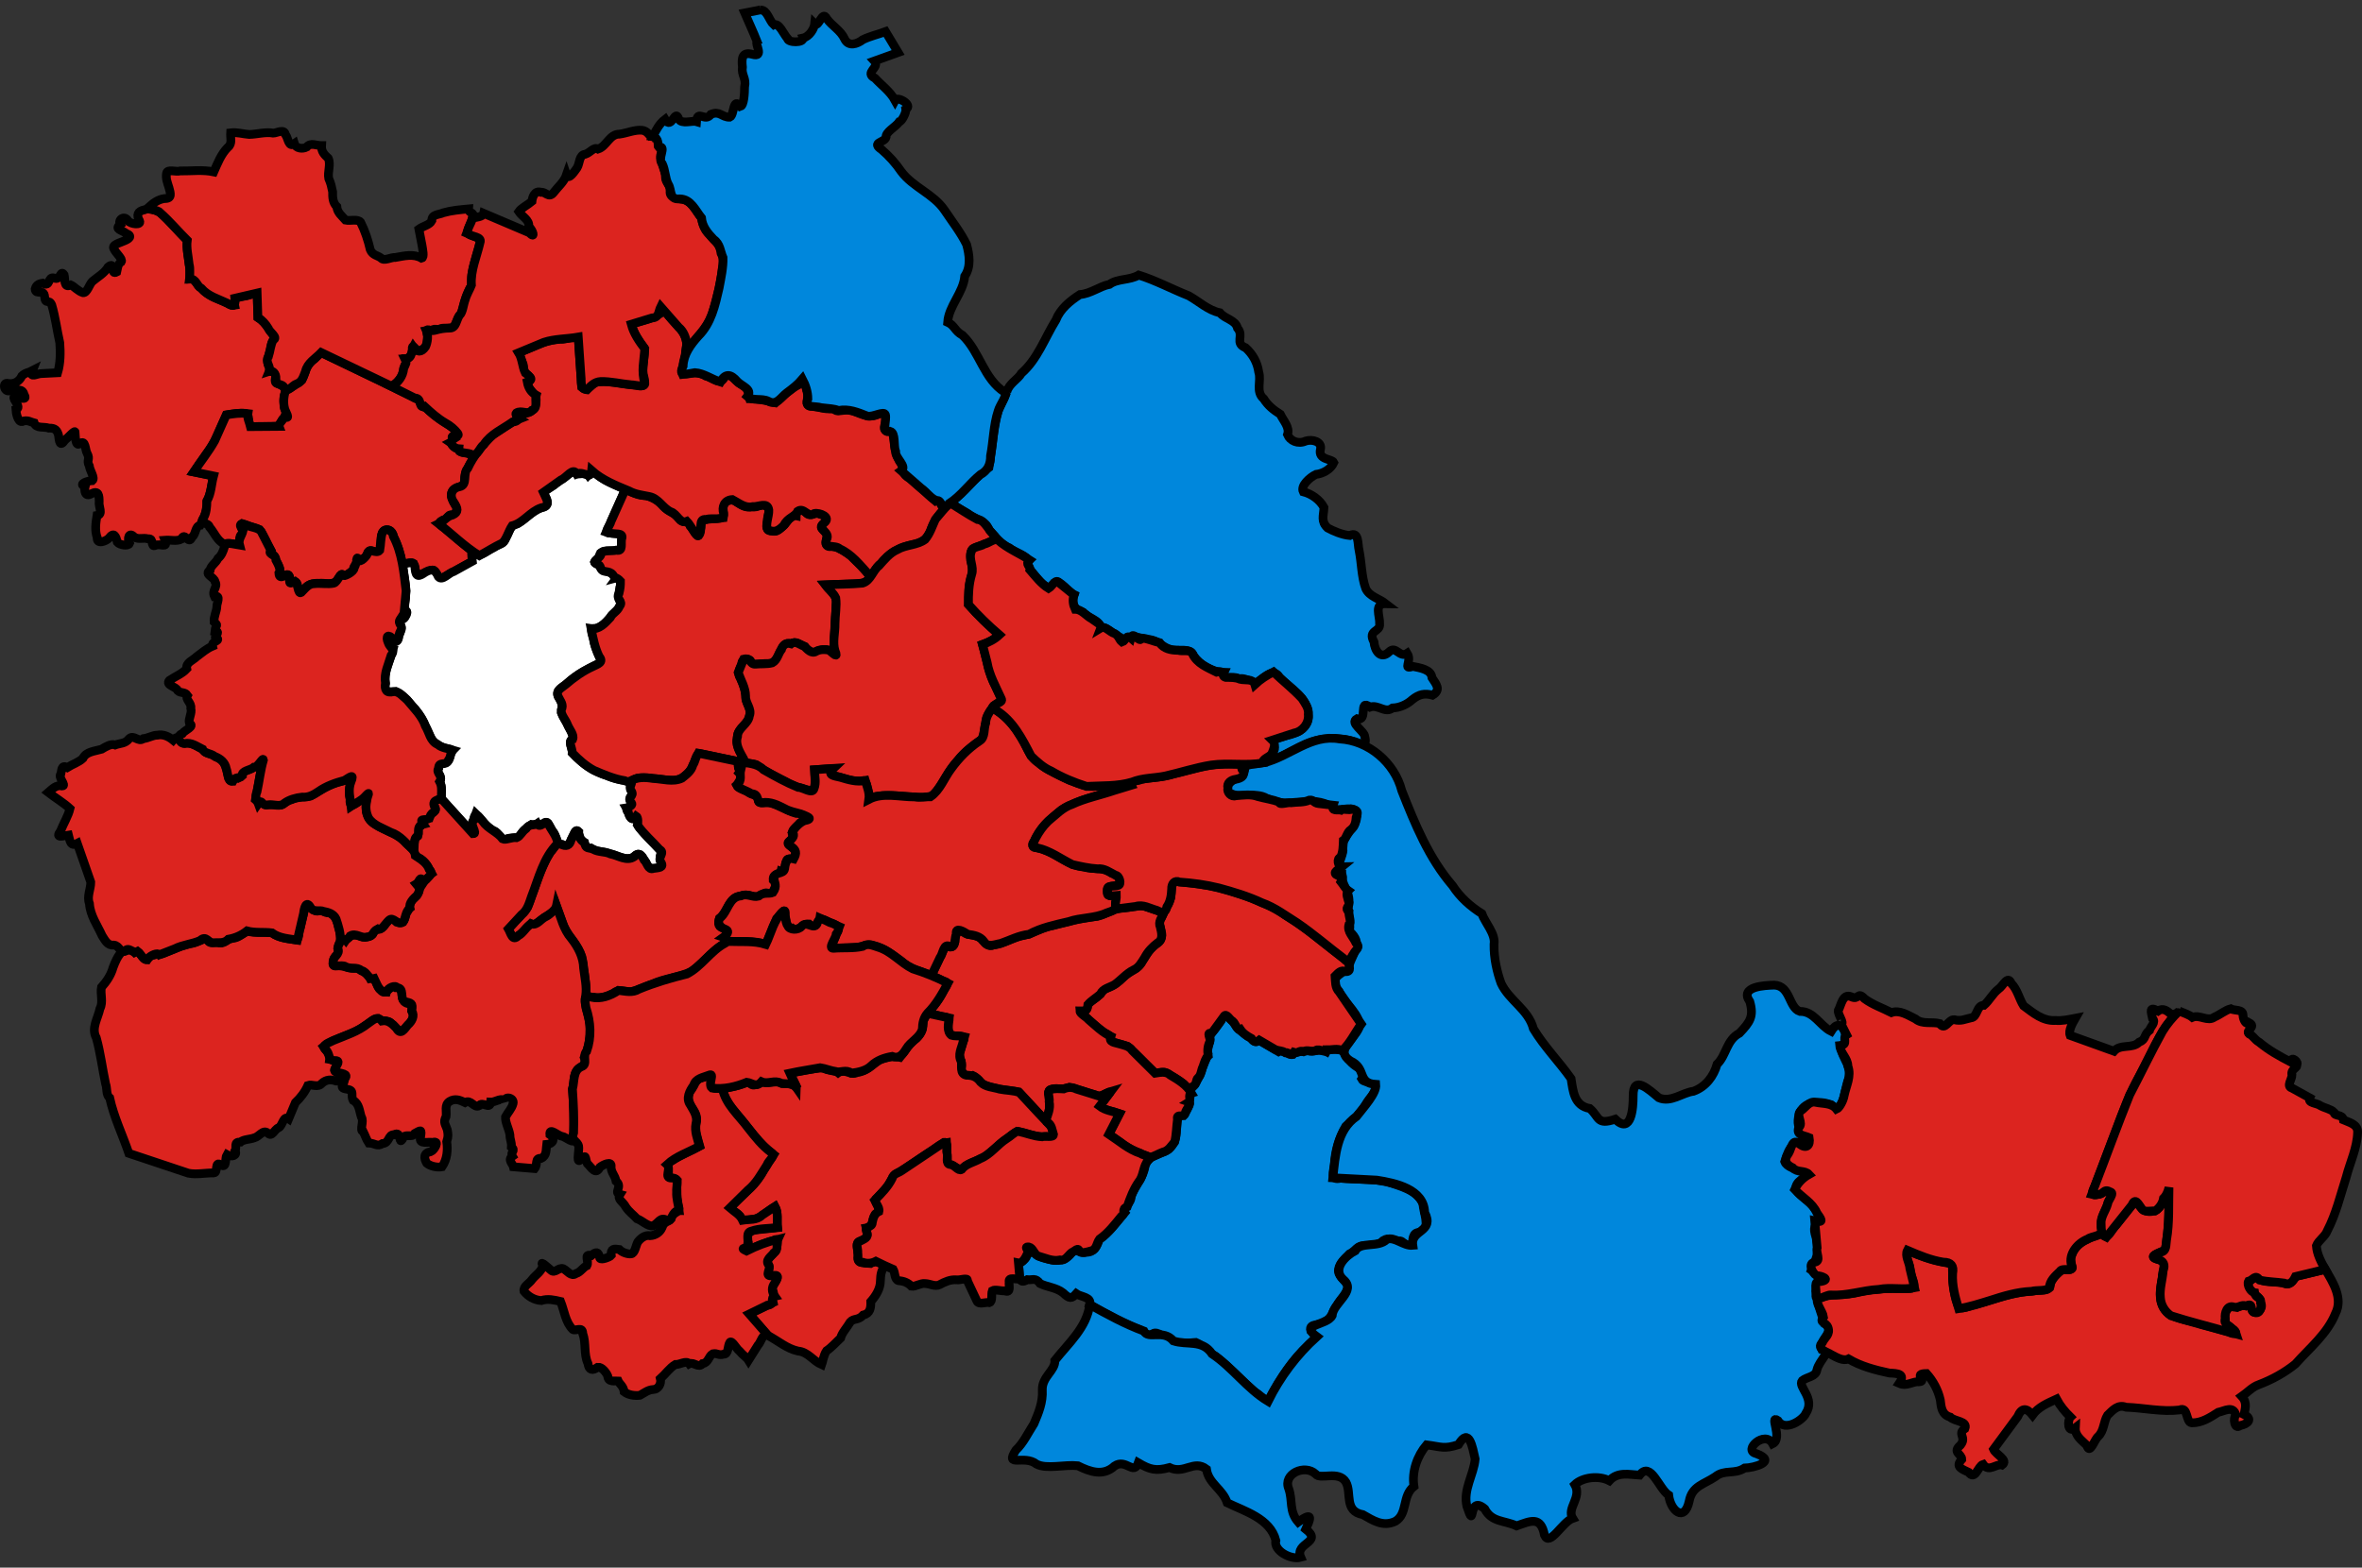<?xml version="1.0" encoding="UTF-8" standalone="no"?>
<!-- Created with Inkscape (http://www.inkscape.org/) -->
<svg xmlns:svg="http://www.w3.org/2000/svg" xmlns="http://www.w3.org/2000/svg" version="1.0" width="270" height="179.239" id="svg9983">
  <rect width="100%" height="100%" fill="#333333" stroke="none"/>
  <defs id="defs9985"/>
  <path id="Wolverhampton_South_West" style="fill:#DC241F;fill-opacity:1;fill-rule:evenodd;stroke:#000000;stroke-width:1;stroke-opacity:1;display:inline" d="M 32.777,44.62 C 32.433,45.006 32.376,45.758 32.486,46.298 C 32.317,46.811 33.219,47.545 32.749,47.751 C 32.369,47.406 32.01,48.588 31.902,48.723 C 30.912,48.798 29.712,48.75 28.641,48.777 C 28.289,48.34 28.595,47.287 28.036,47.274 C 27.307,47.174 26.591,47.343 25.872,47.443 C 25.131,48.999 24.605,50.677 23.497,52.027 C 23.05,52.672 22.603,53.316 22.156,53.96 C 22.91,54.114 23.663,54.268 24.417,54.422 C 24.179,55.41 24.106,56.465 23.651,57.371 C 23.723,58.347 23.307,59.224 22.867,60.068 C 22.298,60.172 22.409,61.097 21.938,61.424 C 21.557,62.409 21.126,60.696 20.736,61.647 C 20.165,61.926 19.479,61.712 18.859,61.762 C 19.242,62.793 18.293,62.07 17.751,62.365 C 17.153,62.603 17.66,61.514 16.931,61.608 C 16.294,61.442 15.903,61.724 15.353,61.415 C 14.743,60.729 14.507,61.567 14.805,62.141 C 14.664,62.484 13.669,62.316 13.411,62 C 13.251,61.277 13.03,60.769 12.44,61.544 C 12.095,61.897 11.023,62.286 11.114,61.473 C 10.817,60.64 10.952,59.789 11.086,58.939 C 11.84,58.828 11.24,57.892 11.336,57.38 C 11.338,56.664 11.29,56.017 10.439,56.455 C 9.686,56.892 9.621,56.035 9.728,55.629 C 8.873,55.336 10.037,54.972 10.555,54.951 C 10.899,54.655 10.26,53.799 10.21,53.278 C 9.837,52.562 10.356,52.576 9.961,51.83 C 9.724,51.445 9.803,50.199 9.125,50.73 C 8.581,51.128 8.623,49.772 8.58,49.442 C 8.642,49.04 7.736,50.093 7.43,50.318 C 6.817,51.208 6.772,50.411 6.687,49.737 C 6.524,49.199 6.313,48.923 5.587,48.95 C 5.037,48.745 4.136,49.031 3.912,48.368 C 3.578,48.29 3.123,47.931 2.507,48.206 C 2.014,48.263 1.833,47.151 1.816,46.823 C 2.559,46.588 1.36,45.636 1.616,45.381 C 2.013,45.389 3.266,45.912 2.754,45.127 C 2.601,44.338 1.817,44.654 1.238,44.611 C 0.502,45.065 0.178,43.639 0.922,43.836 C 1.602,43.967 2.222,43.612 2.499,42.988 C 2.916,42.579 3.237,42.634 3.702,42.388 C 3.333,43.307 4.246,42.693 4.757,42.711 C 5.368,42.68 5.979,42.649 6.59,42.618 C 6.913,41.512 6.92,40.328 6.834,39.191 C 6.51,37.757 6.331,36.272 5.916,34.87 C 5.591,34.106 5.195,34.915 5.099,33.924 C 5.038,32.948 4.078,33.82 4.016,33.047 C 4.148,32.501 4.595,32.423 4.878,32.374 C 5.806,32.893 5.404,31.592 6.18,31.782 C 6.937,32.153 6.88,30.747 7.331,31.424 C 7.474,31.96 7.24,32.987 8.101,32.586 C 8.476,32.75 8.922,33.299 9.494,33.469 C 9.971,33.514 10.188,32.54 10.56,32.174 C 11.184,31.65 11.929,31.247 12.359,30.532 C 13.239,29.771 12.543,31.54 13.348,31.097 C 13.442,30.735 13.425,30.2 13.866,29.936 C 14.071,29.62 13.238,28.942 13.037,28.485 C 12.681,27.971 13.811,27.743 14.197,27.542 C 14.688,27.343 15.245,27.012 14.421,26.684 C 13.944,26.295 13.011,26.223 13.75,25.68 C 13.422,25.115 14.245,24.55 14.641,25.25 C 14.898,25.625 16.183,25.795 15.958,25.264 C 15.569,24.585 15.722,24.147 16.506,23.989 C 17.067,23.695 17.779,24.035 18.303,24.311 C 19.406,25.29 20.365,26.454 21.412,27.504 C 21.245,28.975 21.88,30.42 21.669,31.892 C 22.414,31.835 22.437,32.627 22.986,32.935 C 23.584,33.602 24.353,34.003 25.183,34.308 C 25.695,34.462 26.445,35.005 26.812,34.922 C 26.622,34.122 27.15,33.926 27.842,33.87 C 28.319,33.909 29.386,33.179 29.408,33.811 C 29.434,34.643 29.461,35.474 29.488,36.305 C 30.417,36.865 30.857,37.898 31.518,38.718 C 30.871,38.943 31.049,39.825 30.796,40.364 C 30.617,40.946 30.428,41.551 30.842,42.081 C 30.555,42.877 31.627,42.073 31.504,43.097 C 31.288,43.933 31.958,43.795 32.437,44.265 C 32.554,44.384 32.671,44.502 32.788,44.62"/>
  <path id="Wolverhampton_South_East" style="fill:#DC241F;fill-opacity:1;fill-rule:evenodd;stroke:#000000;stroke-width:1;stroke-opacity:1;display:inline" d="M 44.756,44.184 C 45.809,44.729 46.926,45.195 47.939,45.79 C 48.13,46.344 48.137,46.459 48.71,46.637 C 49.657,47.616 50.839,48.29 51.967,49.034 C 52.144,49.618 52.774,49.56 51.995,50.018 C 51.402,49.583 52.09,50.285 51.485,50.592 C 51.915,50.88 51.824,51.303 52.452,51.292 C 52.304,51.853 53.285,51.668 53.639,51.897 C 54.483,51.886 54.132,52.393 53.824,52.881 C 53.476,53.503 53.084,54.11 53.101,54.851 C 53.22,55.517 52.571,55.617 52.102,55.849 C 51.578,56.005 51.436,56.656 51.746,57.083 C 51.776,57.542 52.333,58.088 52.347,58.331 C 51.923,58.421 52.16,59.05 51.492,58.862 C 51.068,58.955 50.932,59.834 50.484,59.538 C 49.791,59.926 50.745,60.226 51.015,60.563 C 51.986,61.365 52.957,62.166 53.928,62.968 C 53.837,63.425 54.271,64.175 53.695,64.362 C 52.574,64.975 51.453,65.588 50.332,66.201 C 49.915,65.987 49.847,65.179 49.491,65.174 C 48.861,65.349 48.239,65.541 47.73,65.97 C 47.574,65.448 47.417,64.926 47.261,64.405 C 46.84,64.133 46.055,64.875 45.966,64.337 C 45.777,63.301 45.468,62.306 44.989,61.366 C 44.883,60.863 44.527,60.399 43.992,60.614 C 43.402,60.989 43.635,61.778 43.475,62.37 C 43.584,62.98 43.049,63.284 42.537,62.984 C 41.986,62.746 42.033,63.715 41.563,63.857 C 41.017,64.733 40.907,63.358 40.774,63.95 C 41.031,64.517 40.229,64.685 40.453,65.194 C 40.06,65.321 39.472,66.07 39.207,65.788 C 38.978,65.294 38.653,66.457 38.274,66.576 C 37.742,66.871 37.053,66.627 36.455,66.694 C 35.83,66.661 35.155,66.791 34.799,67.356 C 34.361,68.049 34.138,67.787 34.013,67.091 C 34.057,66.235 33.318,66.654 33.023,66.633 C 33.297,66.268 33.098,65.362 32.557,65.822 C 32.153,66.354 31.541,65.336 32.025,65.226 C 32.003,64.824 31.602,64.279 31.435,63.821 C 31.428,63.233 30.518,63.439 30.955,62.917 C 30.516,62.145 30.186,61.246 29.677,60.554 C 29.002,60.323 28.328,60.093 27.653,59.863 C 27.062,60.191 28.168,60.517 27.714,61.066 C 27.161,61.247 27.556,62.097 27.298,62.311 C 26.744,62.215 26.191,62.048 25.631,62.198 C 24.818,61.834 24.516,60.904 23.953,60.263 C 23.844,59.722 22.733,59.889 23.237,59.267 C 23.6,58.654 23.636,57.965 23.65,57.271 C 24.158,56.411 24.15,55.37 24.409,54.422 C 23.656,54.268 22.902,54.114 22.149,53.96 C 22.932,52.762 23.854,51.642 24.547,50.392 C 24.986,49.409 25.425,48.426 25.864,47.443 C 26.682,47.3 27.501,47.184 28.33,47.289 C 28.241,47.81 28.516,48.283 28.633,48.777 C 29.725,48.769 30.818,48.76 31.91,48.751 C 31.806,48.461 32.469,47.915 32.55,47.639 C 33.26,48.019 32.634,47.075 32.551,46.762 C 32.354,46.069 32.433,45.382 32.618,44.697 C 33.253,44.303 33.958,43.936 34.513,43.464 C 34.906,42.668 35.01,41.674 35.798,41.152 C 36.207,40.935 36.521,40.092 37.017,40.456 C 39.594,41.699 42.171,42.941 44.748,44.184"/>
  <path id="Wolverhampton_North_East" style="fill:#DC241F;fill-opacity:1;fill-rule:evenodd;stroke:#000000;stroke-width:1;stroke-opacity:1;display:inline" d="M 54.043,24.835 C 53.812,25.442 53.581,26.05 53.35,26.657 C 53.889,26.888 54.428,27.119 54.967,27.35 C 54.64,28.724 54.13,30.072 53.918,31.463 C 53.833,31.986 54.068,32.688 53.678,32.993 C 53.22,33.913 52.984,34.911 52.711,35.895 C 52.349,36.068 52.19,36.902 51.903,37.319 C 51.501,37.662 50.797,37.433 50.421,37.564 C 50.082,37.851 49.458,37.356 49.316,37.948 C 48.812,37.448 48.674,37.7 48.872,38.441 C 48.819,39.026 48.878,39.667 48.258,39.961 C 47.921,40.818 47.224,39.219 47.132,39.732 C 47.222,40.299 46.922,40.994 46.283,41.027 C 46.631,41.755 46.384,41.237 46.152,42.102 C 46.066,42.991 45.527,43.725 44.756,44.158 C 42.077,42.875 39.398,41.592 36.719,40.309 C 36.064,40.993 35.135,41.486 34.917,42.473 C 34.687,43.028 34.555,43.663 33.921,43.883 C 33.452,44.014 32.893,44.964 32.506,44.345 C 32.294,43.75 31.159,44.097 31.546,43.322 C 31.569,42.64 31.151,42.334 30.783,42.453 C 31.007,41.909 30.255,41.377 30.68,40.781 C 30.892,40.158 30.924,39.392 31.242,38.854 C 31.84,38.609 30.782,37.958 30.669,37.539 C 30.364,37.033 29.972,36.609 29.48,36.28 C 29.45,35.356 29.42,34.432 29.39,33.509 C 28.544,33.705 27.698,33.902 26.852,34.099 C 26.949,34.911 26.716,35.183 26.003,34.672 C 24.96,34.18 23.796,33.874 23.017,32.97 C 22.457,32.681 22.439,31.87 21.717,31.906 C 21.633,31.432 21.781,30.768 21.62,30.228 C 21.534,29.312 21.282,28.401 21.404,27.478 C 20.352,26.436 19.395,25.271 18.285,24.305 C 17.993,23.912 16.786,24.044 16.978,23.712 C 17.51,23.214 18.082,22.792 18.825,22.699 C 19.71,22.725 19.484,22.074 19.318,21.459 C 19.147,20.898 18.925,20.411 19.043,19.79 C 19.149,19.3 20.135,19.688 20.59,19.547 C 21.874,19.565 23.17,19.382 24.438,19.652 C 24.878,18.66 25.261,17.632 26.044,16.85 C 26.587,16.443 26.322,15.764 26.36,15.186 C 27.085,15.093 27.782,15.321 28.487,15.373 C 29.4,15.352 30.341,15.055 31.235,15.221 C 31.637,15.222 32.49,14.683 32.629,15.382 C 32.95,15.782 32.974,16.92 33.655,16.426 C 33.828,16.993 34.589,17.062 35.06,16.813 C 35.487,16.257 36.177,16.655 36.755,16.649 C 36.711,17.317 37.082,17.701 37.526,18.101 C 37.844,18.802 37.426,19.665 37.578,20.405 C 37.844,21.029 37.886,21.29 38.022,21.93 C 38.013,22.552 38.027,23.167 38.503,23.629 C 38.548,24.301 39.09,24.699 39.501,25.169 C 40.044,25.288 40.861,24.999 41.216,25.397 C 41.724,26.401 42.071,27.462 42.326,28.556 C 42.596,29.204 43.176,29.2 43.55,29.496 C 43.899,29.907 44.671,29.397 45.19,29.438 C 46.192,29.269 47.256,28.973 48.201,29.524 C 48.536,29.449 48.297,28.442 48.234,28.013 C 48.118,27.407 48.001,26.801 47.884,26.195 C 48.344,25.851 49.103,25.739 49.361,25.238 C 49.321,24.481 50.179,24.565 50.688,24.323 C 51.619,24.059 52.605,23.975 53.566,23.886 C 53.533,24.429 54.325,24.234 54.038,24.835"/>
  <path id="West_Bromwich_West" style="fill:#FFFFFF;fill-opacity:1;fill-rule:evenodd;stroke:#000000;stroke-width:1;stroke-opacity:1;display:inline" d="M 71.475,55.962 C 70.746,57.596 70.017,59.23 69.289,60.863 C 69.823,61.077 70.949,60.814 71.094,61.341 C 70.916,61.909 71.356,63.089 70.427,62.911 C 69.772,63.085 68.795,62.713 68.506,63.507 C 68.927,63.687 67.343,64.292 68.23,64.438 C 68.58,64.356 68.541,65.239 69.155,65.276 C 69.718,65.297 70.449,65.933 70.346,66.099 C 70.98,65.928 71.028,66.964 70.859,67.176 C 70.761,67.866 70.56,68.441 70.97,68.885 C 70.926,69.513 70.27,69.995 69.912,70.358 C 69.463,71.007 68.83,71.694 68.038,71.872 C 67.122,71.674 67.961,72.896 67.901,73.391 C 68.066,74.195 68.476,74.925 68.75,75.696 C 67.381,76.4 65.97,77.038 64.845,78.116 C 64.378,78.581 63.45,78.863 63.828,79.665 C 64.293,80.221 64.284,80.807 64.171,81.491 C 64.601,82.494 65.353,83.392 65.547,84.472 C 64.82,84.644 65.469,85.581 65.421,86.088 C 66.517,87.284 67.863,88.251 69.438,88.694 C 70.335,89.11 71.316,89.218 72.278,89.399 C 71.613,89.814 72.651,90.865 72.077,91.075 C 71.788,91.515 72.682,92.222 71.619,92.375 C 71.879,92.807 72.005,94.137 72.666,93.385 C 73.15,93.397 72.725,94.268 73.053,94.601 C 73.864,95.61 74.83,96.496 75.701,97.456 C 75.065,97.955 75.903,98.919 75.477,99.157 C 74.763,99.348 74.092,99.437 73.823,98.6 C 73.444,98.035 73.123,97.21 72.449,97.977 C 71.494,98.535 70.463,97.71 69.492,97.55 C 68.848,97.311 68.148,97.408 67.564,96.982 C 66.893,97.178 66.993,96.324 66.426,96.017 C 66.142,95.523 66.063,94.319 65.576,95.435 C 65.212,95.964 65.111,97.067 64.271,96.555 C 63.483,96.543 63.678,95.504 63.156,95.029 C 62.818,94.493 62.576,93.481 61.954,94.352 C 61.483,94.045 61.166,94.356 60.743,94.271 C 60.312,94.563 59.595,95.085 59.532,95.506 C 59.188,95.994 58.328,95.668 57.846,95.955 C 57.386,96.349 57.015,95.085 56.433,94.989 C 55.581,94.548 55.074,93.691 54.395,93.043 C 54.167,93.689 53.794,94.334 54.212,94.987 C 54.458,95.902 53.423,94.58 53.173,94.313 C 52.256,93.299 51.339,92.286 50.422,91.272 C 50.456,90.547 50.56,89.926 50.277,89.412 C 50.645,88.731 49.837,88.371 50.116,87.855 C 50.165,86.95 51.211,87.599 51.395,86.659 C 51.348,86.155 52.153,85.739 51.24,85.617 C 50.52,85.492 49.772,85.109 49.346,84.528 C 48.676,83.183 48.182,81.725 47.074,80.662 C 46.583,80.022 45.976,79.385 45.256,79.057 C 44.483,79.145 43.797,79.143 44.058,78.17 C 43.837,76.765 44.603,75.504 44.949,74.182 C 44.354,73.964 44.147,73.102 44.315,72.616 C 44.863,73.03 45.532,73.832 45.59,72.673 C 46.068,71.876 45.696,71.546 45.694,70.953 C 45.92,70.906 46.861,70.006 46.359,69.877 C 46.003,69.692 46.422,68.587 46.367,68.044 C 46.488,66.885 46.114,65.738 46.019,64.584 C 46.57,64.302 47.489,64.123 47.444,65.017 C 47.536,66.061 47.916,65.921 48.635,65.416 C 49.444,64.966 49.764,65.18 50.116,65.95 C 50.571,66.467 51.304,65.479 51.88,65.341 C 52.582,64.952 53.284,64.563 53.987,64.174 C 53.88,63.359 53.821,62.624 54.678,63.434 C 55.26,63.438 55.856,62.821 56.444,62.59 C 57.027,62.168 57.645,62.249 57.817,61.482 C 58.217,60.89 58.298,59.93 59.163,59.876 C 60.086,59.324 60.822,58.451 61.858,58.05 C 62.79,57.84 62.68,57.271 62.239,56.588 C 61.991,55.957 63.182,55.722 63.555,55.262 C 64.244,54.769 64.934,54.275 65.624,53.781 C 65.787,54.649 66.866,53.788 67.237,54.319 C 67.478,54.054 67.906,53.671 68.529,54.458 C 69.398,55.143 70.496,55.454 71.47,55.962"/>
  <path id="West_Bromwich_East" style="fill:#DC241F;fill-opacity:1;fill-rule:evenodd;stroke:#000000;stroke-width:1;stroke-opacity:1;display:inline" d="M 99.487,66.021 C 98.912,66.932 97.781,66.711 96.867,66.775 C 96.026,66.806 95.184,66.837 94.342,66.868 C 94.846,67.559 95.839,68.135 95.581,69.122 C 95.53,70.767 95.314,72.429 95.365,74.062 C 95.611,74.778 95.736,75.306 95.019,74.533 C 94.618,74.135 93.992,74.264 93.434,74.439 C 92.899,74.805 92.301,74.359 92.018,73.935 C 91.475,73.732 90.948,73.239 90.413,73.608 C 89.698,73.389 89.489,73.948 89.261,74.31 C 88.948,74.963 88.635,75.989 87.73,75.873 C 87.112,75.818 86.409,76.111 85.848,75.824 C 85.971,75.197 84.716,75.194 84.801,75.905 C 84.568,76.448 84.212,76.991 84.645,77.538 C 85.019,78.329 85.266,79.152 85.288,80.032 C 85.486,80.702 85.986,81.358 85.615,82.055 C 85.339,82.932 84.199,83.412 84.288,84.433 C 84.04,85.47 84.86,86.321 85.24,87.217 C 83.421,86.91 81.626,86.475 79.817,86.114 C 79.4,86.849 79.238,87.776 78.651,88.382 C 78.195,88.847 77.68,89.192 77.012,89.228 C 75.718,89.206 74.41,88.865 73.118,88.937 C 72.499,88.94 72.046,89.605 71.415,89.259 C 70.193,89.068 69.04,88.565 67.912,88.088 C 66.953,87.583 66.163,86.861 65.414,86.088 C 65.458,85.603 64.863,84.713 65.47,84.511 C 65.657,84.006 65.085,83.397 64.884,82.881 C 64.68,82.314 64.142,81.798 64.148,81.2 C 64.493,80.568 64.05,80.176 63.819,79.659 C 63.476,78.948 64.193,78.665 64.65,78.276 C 65.607,77.455 66.625,76.726 67.778,76.206 C 68.312,75.933 69.065,75.74 68.487,75.06 C 67.996,74.054 67.787,72.962 67.569,71.872 C 68.504,72.018 69.199,71.218 69.767,70.603 C 70.044,70.039 70.56,69.952 70.822,69.316 C 71.32,68.735 70.35,68.51 70.755,67.858 C 70.902,67.247 70.928,66.976 70.924,66.446 C 70.455,65.939 70.297,66.175 70.059,65.717 C 69.611,65.148 68.923,65.569 68.672,64.972 C 68.515,64.314 68.233,64.762 67.983,64.254 C 68.219,63.79 68.738,63.732 68.726,63.187 C 69.186,62.89 69.905,63.038 70.464,62.913 C 71.292,63.089 70.927,62.093 71.071,61.597 C 71.333,60.82 70.211,61.141 69.752,60.936 C 68.846,61.004 69.769,60.079 69.844,59.614 C 70.386,58.405 70.928,57.196 71.47,55.988 C 72.275,56.215 73.026,56.778 73.892,56.629 C 74.625,56.945 75.367,57.248 75.85,57.917 C 76.372,58.485 77.184,58.671 77.655,59.313 C 78.018,59.929 78.7,59.375 78.916,60.161 C 79.231,60.396 79.722,61.716 79.903,61.122 C 80.131,60.589 80.189,60.027 80.161,59.452 C 81.004,59.366 81.846,59.281 82.689,59.195 C 82.812,58.546 82.528,58.198 82.764,57.604 C 83.073,57.167 83.872,56.989 84.302,57.461 C 84.805,57.807 85.322,58.09 85.95,57.938 C 86.574,58.143 87.094,57.402 87.604,57.895 C 88.227,58.143 87.658,58.997 87.733,59.523 C 87.617,60.115 87.456,60.759 88.285,60.7 C 88.824,60.913 89.138,60.407 89.596,60.075 C 90.06,59.689 90.293,58.807 91.008,58.964 C 91.024,58.289 91.87,58.163 92.147,58.638 C 92.672,59.208 93.181,58.423 93.771,58.801 C 94.463,58.932 94.741,59.441 94.117,59.914 C 93.377,60.442 94.602,60.718 94.521,61.263 C 94.454,61.863 94.173,62.63 95.079,62.475 C 95.903,62.542 96.607,63.099 97.27,63.544 C 97.985,64.377 98.968,65.041 99.479,66.021"/>
  <path id="Warley" style="fill:#DC241F;fill-opacity:1;fill-rule:evenodd;stroke:#000000;stroke-width:1;stroke-opacity:1;display:inline" d="M 71.993,89.373 C 72.774,88.805 73.744,88.864 74.648,89.011 C 75.743,89.055 76.905,89.463 77.943,88.982 C 78.469,88.555 79.036,88.158 79.208,87.464 C 79.498,87.081 79.539,86.207 79.994,86.15 C 81.485,86.463 82.976,86.776 84.467,87.089 C 84.115,87.803 84.828,87.9 84.488,88.372 C 84.988,88.869 84.45,89.329 84.201,89.8 C 84.34,90.141 85.12,90.296 85.497,90.568 C 85.876,90.894 86.804,90.899 86.671,91.524 C 86.694,92.033 87.663,91.665 88.083,91.805 C 89.074,92.088 89.974,92.705 90.983,92.991 C 91.48,92.893 92.007,93.369 92.517,93.5 C 92.651,93.75 91.525,93.784 91.338,94.219 C 91.002,94.629 90.333,94.929 90.62,95.547 C 90.889,96.038 89.606,96.228 90.255,96.659 C 90.658,97.006 91.121,97.305 90.91,97.718 C 90.946,98.655 90.044,97.892 89.91,98.408 C 89.677,98.781 89.873,99.81 89.266,99.612 C 89.136,100.158 88.329,99.776 88.384,100.612 C 88.752,100.883 88.723,101.303 88.4,101.859 C 88.183,102.633 87.698,101.757 87.252,102.241 C 86.756,102.558 86.241,102.643 85.697,102.387 C 85.199,102.233 84.649,102.461 84.168,102.587 C 83.18,103.072 83.099,104.357 82.243,105.001 C 82.167,105.373 81.933,105.932 82.645,106.108 C 83.383,106.378 83.292,106.74 82.707,107.156 C 83.544,107.431 82.981,107.897 82.45,108.117 C 81.206,108.944 80.267,110.178 79.071,111.06 C 77.648,111.761 75.999,111.847 74.554,112.515 C 73.735,112.797 72.93,113.196 72.103,113.407 C 71.44,113.383 70.713,113.033 70.158,113.544 C 69.46,113.886 68.685,114.2 67.896,114.017 C 67.314,113.937 66.716,114.132 66.998,113.396 C 66.965,112.048 66.717,110.708 66.505,109.384 C 66.091,108.086 65.026,107.139 64.457,105.93 C 64.175,105.141 63.894,104.352 63.612,103.564 C 63.453,104.361 62.564,104.582 62.017,105.073 C 61.574,105.299 61.204,105.909 60.661,105.617 C 60.026,106.213 59.511,106.999 58.649,107.284 C 58.527,106.81 57.806,106.249 58.417,105.881 C 59.029,105.152 59.802,104.521 60.314,103.73 C 61.153,101.61 61.713,99.346 62.923,97.399 C 63.321,97.122 63.532,96.241 64.102,96.521 C 64.707,96.826 65.125,96.716 65.283,96.024 C 65.534,95.716 65.71,94.63 66.152,95.081 C 66.106,95.604 66.38,96.139 66.815,96.333 C 66.968,97.133 67.217,96.844 67.804,97.105 C 68.417,97.463 69.147,97.328 69.787,97.64 C 70.675,97.808 71.647,98.54 72.508,97.944 C 73.035,97.377 73.349,97.762 73.623,98.318 C 73.983,98.628 74.089,99.533 74.681,99.296 C 75.223,99.203 76.006,99.259 75.517,98.529 C 75.151,98.035 76.073,97.481 75.398,97.134 C 74.566,96.189 73.575,95.372 72.868,94.326 C 72.94,94.106 72.954,93.464 72.742,93.328 C 72.282,93.982 71.932,93.395 71.816,92.869 C 71.124,92.216 72.672,92.255 72.107,91.715 C 71.639,91.038 72.577,91.119 72.168,90.433 C 71.738,90.006 72.569,89.3 72.001,89.347"/>
  <path id="Walsall_South" style="fill:#DC241F;fill-opacity:1;fill-rule:evenodd;stroke:#000000;stroke-width:1;stroke-opacity:1;display:inline" d="M 78.337,40.54 C 78.284,41.245 77.81,42.344 78.018,42.807 C 78.928,42.686 79.855,42.435 80.676,42.99 C 81.393,43.121 82.307,44.133 82.783,43.187 C 83.303,42.226 84.01,43.63 84.626,43.888 C 85.61,44.308 85.497,44.946 85.687,45.581 C 86.672,45.57 87.676,45.836 88.655,46.057 C 89.474,45.369 90.202,44.558 91.16,44.055 C 91.47,42.796 92.125,43.854 92.229,44.622 C 92.602,45.298 91.754,46.568 92.861,46.452 C 93.716,46.544 94.572,46.925 95.427,46.647 C 95.283,47.352 96.824,46.656 97.356,46.924 C 98.279,47.249 99.175,47.816 100.175,47.449 C 101.242,46.871 101.325,47.436 101.192,48.447 C 100.657,49.816 102.15,48.849 102.104,49.81 C 102.267,50.943 102.317,52.113 103.028,53.067 C 103.377,53.845 102.992,54.132 103.999,54.721 C 104.983,55.579 105.968,56.438 106.952,57.296 C 107.755,56.967 107.258,57.884 108.014,58.092 C 107.284,58.876 106.623,59.702 106.354,60.761 C 105.997,61.6 105.293,62.138 104.384,62.249 C 102.929,62.548 101.554,63.241 100.672,64.469 C 100.102,64.686 99.628,66.372 99.291,65.677 C 98.31,64.596 97.363,63.372 95.996,62.754 C 95.475,62.239 94.027,62.793 94.474,61.699 C 95.007,60.817 93.245,60.499 94.209,59.786 C 95.063,59.128 93.677,58.578 93.085,58.71 C 92.314,59.253 91.933,57.949 91.185,58.451 C 90.895,59.1 89.987,59.203 89.615,60.051 C 89.049,60.618 88.603,60.957 87.81,60.582 C 87.397,60.122 87.928,59.024 87.883,58.315 C 87.749,57.341 86.718,57.973 86.056,57.923 C 85.153,58.137 84.463,57.507 83.713,57.117 C 82.77,57.166 82.495,58.007 82.714,58.691 C 82.824,59.654 81.366,59.134 80.733,59.394 C 79.692,59.245 80.397,60.651 79.873,61.227 C 79.526,61.338 78.951,60.037 78.516,59.606 C 77.71,59.939 77.391,58.706 76.674,58.515 C 75.735,58.075 75.293,56.977 74.208,56.768 C 73.438,56.609 72.64,56.533 71.906,56.131 C 70.4,55.507 68.869,54.901 67.633,53.807 C 67.514,54.942 66.779,53.82 65.926,54.19 C 65.503,53.364 64.731,54.653 64.127,54.869 C 63.456,55.344 62.785,55.82 62.114,56.296 C 62.443,57.028 63.061,57.863 61.873,58.058 C 60.588,58.485 59.846,59.779 58.536,60.119 C 58.131,60.717 57.837,61.85 57.362,62.115 C 56.513,62.517 55.651,63.072 54.797,63.532 C 53.115,62.51 51.718,61.089 50.163,59.888 C 50.758,59.613 51.024,59.042 51.757,58.872 C 52.438,58.556 52.359,58.152 51.857,57.389 C 51.332,56.685 51.624,55.805 52.515,55.658 C 53.516,55.459 52.849,54.15 53.461,53.55 C 54.136,52.084 55.199,50.823 56.339,49.712 C 57.346,49.117 58.248,48.326 59.347,47.904 C 58.233,47.258 59.556,46.815 60.207,47.237 C 61.164,47.004 61.352,46.281 61.272,45.389 C 61.066,44.892 60.007,44.156 60.371,43.578 C 61.401,43.236 59.656,42.804 59.837,42.079 C 59.993,41.387 58.764,40.328 59.768,40.133 C 61.192,39.576 62.553,38.785 64.122,38.771 C 64.722,38.898 66.112,38.061 66.126,38.905 C 66.248,40.699 66.371,42.493 66.494,44.286 C 67.314,44.986 67.644,43.568 68.511,43.654 C 69.904,43.536 71.334,43.955 72.742,44.048 C 73.868,44.396 73.81,43.624 73.502,42.769 C 73.38,41.783 73.783,40.718 73.628,39.765 C 73.007,38.937 72.443,38.08 72.157,37.075 C 73.199,36.672 74.37,36.54 75.321,35.946 C 75.164,34.534 76.024,35.499 76.469,36.137 C 77.263,37.182 78.606,38.057 78.476,39.517 C 78.429,39.858 78.383,40.199 78.337,40.54 z "/>
  <path id="Walsall_North" style="fill:#DC241F;fill-opacity:1;fill-rule:evenodd;stroke:#000000;stroke-width:1;stroke-opacity:1;display:inline" d="M 74.544,15.751 C 75.653,15.718 75.061,16.569 75.28,16.803 C 76.282,16.592 75.192,17.718 75.588,18.219 C 75.652,18.868 75.96,19.433 76.107,20.021 C 75.901,20.761 76.609,21.057 76.628,21.692 C 76.425,22.563 77.17,22.632 77.831,22.772 C 79.053,22.838 79.497,24.1 80.184,24.912 C 80.332,25.643 80.529,26.349 81.126,26.844 C 81.61,27.526 82.47,28.031 82.434,28.957 C 82.758,29.53 82.708,30.116 82.556,30.766 C 82.354,32.548 81.894,34.3 81.38,36.008 C 80.794,37.57 79.475,38.664 78.595,40.038 C 78.159,41.138 78.478,39.741 78.514,39.282 C 78.374,38.564 78.162,37.885 77.572,37.408 C 76.889,36.63 76.207,35.852 75.524,35.074 C 75.261,35.603 75.359,36.327 74.527,36.353 C 73.738,36.594 72.949,36.835 72.16,37.075 C 72.444,38.131 73.055,39.012 73.705,39.873 C 73.627,41.183 73.275,42.509 73.713,43.792 C 73.785,44.387 72.608,43.99 72.171,43.998 C 70.993,43.9 69.8,43.584 68.631,43.623 C 67.967,43.664 67.533,44.116 67.1,44.569 C 66.252,44.474 66.498,43.629 66.409,43.013 C 66.306,41.522 66.204,40.03 66.101,38.538 C 64.799,38.767 63.424,38.726 62.17,39.137 C 61.208,39.536 60.247,39.935 59.286,40.334 C 59.721,41.041 59.697,41.922 60.048,42.634 C 60.599,43.027 60.94,43.488 60.276,43.695 C 60.397,44.341 60.698,44.863 61.287,45.184 C 61.116,45.747 61.527,46.68 60.819,46.903 C 60.267,47.511 59.634,46.814 59.011,47.224 C 58.753,47.516 59.776,48.14 58.596,48.245 C 57.454,49.058 56.091,49.622 55.3,50.832 C 54.833,51.152 54.592,52.185 53.958,51.981 C 53.533,51.709 52.395,51.903 52.452,51.317 C 51.914,51.285 51.182,50.627 51.831,50.2 C 51.171,49.674 52.777,50.093 52.3,49.517 C 51.97,49.086 51.465,48.655 50.904,48.353 C 50.022,47.838 49.265,47.161 48.521,46.467 C 47.796,46.716 48.286,45.497 47.411,45.511 C 46.526,45.069 45.641,44.626 44.756,44.184 C 45.526,43.75 46.073,43.018 46.149,42.125 C 46.514,41.278 46.418,41.691 46.385,41.022 C 47.168,41.039 47.099,39.829 47.211,39.636 C 47.683,40.323 48.159,40.333 48.64,39.649 C 48.881,39.137 48.99,38.344 48.739,37.786 C 49.103,37.71 49.246,37.902 49.817,37.743 C 50.274,37.616 50.735,37.523 51.398,37.512 C 52.167,37.543 52.163,36.524 52.536,36.044 C 52.904,35.709 52.95,34.868 53.168,34.282 C 53.327,33.684 53.708,33.074 53.889,32.603 C 53.774,30.907 54.507,29.335 54.876,27.71 C 55.131,27.045 53.904,27.084 53.509,26.728 C 53.24,26.321 53.904,25.528 54.001,24.97 C 54.372,24.805 55.185,24.849 55.283,24.389 C 57.019,25.128 58.755,25.867 60.492,26.606 C 61.269,27.398 60.911,26.303 60.443,25.892 C 60.551,25.154 59.677,24.765 59.304,24.196 C 59.588,23.782 60.343,23.417 60.807,23.022 C 60.845,22.603 61.092,21.727 61.854,21.988 C 62.357,21.898 62.71,22.692 63.252,22.055 C 63.767,21.373 64.478,20.814 64.759,19.985 C 64.996,20.687 65.721,19.518 65.964,19.195 C 66.287,18.687 66.171,17.707 66.9,17.636 C 67.487,17.449 67.887,16.754 68.369,17.044 C 69.361,16.715 69.669,15.321 70.817,15.336 C 71.662,15.222 72.521,14.824 73.359,14.891 C 73.942,14.945 74.17,15.387 74.539,15.776"/>
  <path id="Sutton_Coldfield" style="fill:#0087DC;fill-opacity:1;fill-rule:evenodd;stroke:#000000;stroke-width:1;stroke-opacity:1;display:inline" d="M 115.084,44.825 C 115.314,43.863 116.381,43.361 116.76,42.683 C 118.619,41.053 119.42,38.645 120.701,36.591 C 121.21,35.296 122.326,34.399 123.449,33.677 C 124.668,33.587 125.717,32.725 126.831,32.511 C 127.738,31.836 129.134,32.066 130.164,31.451 C 132.075,32.041 133.975,33.061 135.882,33.816 C 137.063,34.477 138.117,35.489 139.444,35.76 C 140.074,36.515 141.213,36.549 141.459,37.511 C 142.244,38.406 141.076,39.243 142.393,39.765 C 143.214,40.518 143.732,41.443 143.886,42.551 C 144.205,43.529 143.504,44.798 144.447,45.587 C 144.96,46.396 145.572,46.868 146.352,47.366 C 146.719,48.14 147.464,48.87 147.172,49.697 C 147.467,50.4 148.374,50.83 149.258,50.426 C 149.98,50.192 151.139,50.468 150.944,51.364 C 150.632,52.623 152.268,52.426 152.471,52.891 C 152.12,53.676 151.201,54.16 150.427,54.24 C 149.736,54.571 148.637,55.531 148.976,56.225 C 149.957,56.481 150.886,57.162 151.342,58.019 C 151.299,59.009 150.959,59.606 151.766,60.368 C 152.403,60.715 153.411,61.149 154.297,61.23 C 155.374,60.682 155.176,62.236 155.358,62.935 C 155.653,64.372 155.619,65.927 156.115,67.291 C 156.536,68.213 157.652,68.436 158.405,69.023 C 157.005,68.993 157.76,70.438 157.703,71.326 C 157.82,72.297 156.307,71.995 157.053,73.386 C 157.139,74.384 157.819,75.482 158.803,74.521 C 159.572,73.776 159.985,75.269 160.856,74.697 C 161.449,75.661 160.26,76.597 161.495,76.194 C 162.231,76.348 163.619,76.522 163.686,77.488 C 164.125,78.185 164.794,78.858 163.755,79.485 C 162.856,79.24 162.228,79.367 161.459,79.977 C 160.853,80.537 160.031,80.914 159.185,80.949 C 158.327,81.607 157.547,80.517 156.613,80.847 C 155.218,79.823 156.445,82.541 155.111,82.18 C 154.227,82.676 155.999,83.598 156.007,84.229 C 156.325,85.428 155.513,85.147 154.522,84.727 C 153.342,84.354 152.003,84.408 150.794,84.596 C 148.528,84.987 146.802,86.712 144.548,87.166 C 144.182,86.612 145.952,86.31 145.67,85.301 C 145.155,84.455 146.233,84.386 147.098,84.087 C 148.287,83.862 149.688,83.154 149.562,81.745 C 149.534,79.751 147.501,78.737 146.268,77.455 C 145.631,76.347 144.638,77.335 143.931,77.866 C 143.388,78.498 142.575,77.363 141.603,77.625 C 141.103,77.15 139.397,77.952 139.906,76.876 C 138.564,76.838 137.176,76.062 136.428,74.953 C 136.058,73.977 134.655,74.534 133.818,74.251 C 132.906,74.053 132.364,73.157 131.349,73.135 C 130.485,73.275 129.828,72.443 129.252,72.984 C 128.651,72.446 128.089,74.201 127.923,72.813 C 127.163,72.431 126.451,71.575 125.731,71.769 C 125.904,70.991 124.32,70.64 123.815,70.026 C 122.879,69.766 122.398,69.015 122.78,67.997 C 122.043,67.672 121.257,66.258 120.553,66.625 C 119.92,67.821 119.011,66.645 118.449,65.987 C 117.947,65.302 117.29,64.826 117.58,64.184 C 117.457,63.512 116.007,63.182 115.374,62.641 C 114.324,62.251 113.744,61.221 112.987,60.538 C 112.835,59.662 111.691,59.406 110.974,58.955 C 110.304,58.422 108.936,57.903 108.706,57.361 C 110.359,56.302 111.416,54.554 113.046,53.447 C 113.44,51.305 113.503,49.066 114.109,46.985 C 114.438,46.257 114.767,45.528 115.097,44.799"/>
  <path id="Stourbridge" style="fill:#DC241F;fill-opacity:1;fill-rule:evenodd;stroke:#000000;stroke-width:1;stroke-opacity:1;display:inline" d="M 38.895,107.695 C 38.49,108.15 38.793,108.858 38.489,109.241 C 38.105,109.394 37.772,110.609 38.433,110.432 C 39.253,110.306 39.986,110.898 40.791,110.672 C 41.334,111.036 42.018,111.248 42.316,111.878 C 43.118,111.71 42.963,112.843 43.488,113.169 C 44.034,113.859 44.326,113.061 44.76,112.904 C 45.319,112.697 45.466,112.769 45.896,113.289 C 45.975,113.877 45.907,114.561 46.613,114.741 C 47.434,114.321 46.866,115.42 47.175,115.84 C 47.445,116.713 46.461,117.234 46.041,117.88 C 45.648,118.303 45.177,117.251 44.75,117.038 C 44.363,116.515 43.587,116.987 43.158,116.455 C 42.669,116.478 42.187,117.053 41.701,117.284 C 40.287,118.393 38.373,118.566 36.968,119.679 C 37.254,120.141 37.78,120.513 37.689,121.116 C 38.363,121.222 38.987,121.351 38.383,122.066 C 37.851,122.732 39.075,122.614 39.472,122.866 C 39.83,123.276 38.885,123.687 38.437,123.611 C 37.839,123.384 37.285,123.425 36.796,123.862 C 36.363,124.403 35.654,123.931 35.198,124.1 C 34.86,124.855 34.367,125.501 33.768,126.068 C 33.511,126.684 33.253,127.3 32.996,127.916 C 32.39,127.491 32.314,128.706 31.858,128.936 C 31.34,129.128 31.103,130.092 30.601,129.545 C 30.076,129.092 29.607,129.985 29.071,130.094 C 28.58,130.285 27.825,130.263 27.486,130.578 C 26.649,130.548 27.104,131.156 26.878,131.555 C 27.174,132.14 26.476,132.338 25.934,132.022 C 25.704,132.396 25.957,133.599 25.286,133.217 C 24.466,132.633 24.982,134.087 24.447,134.109 C 23.478,134.09 22.475,134.327 21.53,134.138 C 19.263,133.381 16.997,132.625 14.73,131.868 C 14.007,129.753 13.015,127.72 12.538,125.53 C 12.104,125.195 12.269,124.43 12.072,123.924 C 11.697,122.174 11.489,120.375 11.007,118.654 C 10.402,117.567 11.201,116.416 11.425,115.332 C 11.829,114.561 11.442,113.661 11.597,112.881 C 12.196,112.216 12.684,111.487 12.928,110.618 C 13.167,109.985 13.473,109.244 13.953,108.816 C 14.576,108.769 14.824,108.322 15.392,108.901 C 16.051,108.55 16.19,109.726 16.806,109.748 C 17.205,109.052 17.408,109.379 18.015,109.03 C 18.298,109.276 18.954,108.877 19.478,108.688 C 20.326,108.349 21.16,107.962 22.067,107.837 C 22.597,107.719 23.22,107.296 23.694,107.361 C 23.927,108.137 24.58,107.569 25.119,107.826 C 25.667,107.906 26.078,107.25 26.667,107.264 C 27.321,107.233 27.769,106.64 28.337,106.479 C 29.237,106.725 30.194,106.535 31.091,106.662 C 31.856,107.212 32.771,107.314 33.679,107.44 C 34.308,107.611 34.072,106.493 34.318,106.094 C 34.532,105.182 34.745,104.27 34.959,103.358 C 35.514,103.462 35.625,104.171 36.262,104.175 C 36.887,103.914 37.079,104.46 37.658,104.366 C 38.288,104.618 38.59,105.344 38.689,105.989 C 38.856,106.559 38.982,107.097 38.903,107.695"/>
  <path id="Solihull" style="fill:#0087dc;fill-opacity:1;fill-rule:evenodd;stroke:#000000;stroke-width:1;stroke-opacity:1;display:inline" d="M 153.442,120.115 C 153.801,120.608 154.12,121.231 154.754,121.738 C 155.356,122.228 156.311,122.472 155.66,123.389 C 155.896,123.857 157.559,123.678 157.381,124.295 C 157.104,125.089 156.556,125.519 156.162,126.196 C 155.629,127.235 154.687,128.045 153.832,128.774 C 153.032,130.113 152.623,131.612 152.532,133.162 C 152.437,133.953 152.013,135.017 153.234,134.712 C 154.992,134.874 156.803,134.762 158.526,135.098 C 160.033,135.631 161.895,136.006 162.659,137.563 C 162.695,138.703 163.47,140.016 162.593,141.003 C 161.604,140.648 161.431,141.502 161.484,142.283 C 160.957,143.162 160.403,141.594 159.845,141.927 C 159.037,141.96 158.898,141.364 158.109,141.842 C 157.625,142.429 156.764,142.318 156.035,142.462 C 155.163,142.296 154.959,143.073 154.233,143.391 C 153.761,143.993 153.146,144.322 153.006,145.14 C 152.879,145.893 153.821,146.392 154.075,147.008 C 154.053,147.878 153.183,148.515 152.805,149.287 C 152.333,149.917 152.25,150.703 151.475,151.088 C 151.079,151.669 149.579,151.184 149.825,152.137 C 150.653,152.755 150.352,153.155 149.599,153.75 C 147.735,155.444 146.37,157.566 145.189,159.771 C 144.885,160.764 144.051,159.385 143.488,159.223 C 141.974,157.868 140.546,156.342 138.977,155.093 C 138.151,154.717 137.529,153.816 136.706,153.486 C 135.723,153.533 134.683,153.887 133.833,153.208 C 133.168,153.063 132.325,152.122 131.776,152.494 C 131.151,153.311 130.742,152.148 130.263,152.019 C 128.258,151.287 126.418,150.208 124.55,149.189 C 124.854,148.29 123.564,148.299 123.021,147.919 C 122.495,148.505 122.273,148.539 121.518,147.819 C 120.753,147.213 119.727,147.165 118.894,146.762 C 118.365,146.035 118.049,146.387 117.427,146.315 C 116.366,146.957 116.565,145.791 116.48,145.061 C 116.097,144.214 117.298,144.322 117.408,143.431 C 117.481,143.076 117.345,142.021 117.999,142.979 C 118.539,143.8 119.567,143.897 120.439,144.101 C 121.293,144.185 122.006,143.948 122.508,143.228 C 123.209,142.448 123.281,143.421 124.164,143.178 C 125.034,143.215 125.428,142.471 125.641,141.747 C 126.825,140.921 127.645,139.73 128.569,138.642 C 128.247,138.216 129.356,137.56 129.297,136.794 C 129.737,135.573 130.741,134.611 130.891,133.273 C 131.261,132.037 132.731,132.025 133.625,131.383 C 134.273,130.806 134.486,130.051 134.477,129.205 C 134.638,128.49 134.322,127.372 135.301,127.52 C 135.753,126.943 136.045,126.138 135.955,125.783 C 136.222,125.17 135.74,124.742 136.412,124.184 C 136.905,123.556 136.994,123.25 137.346,122.466 C 137.507,121.719 137.978,121.013 138.088,120.475 C 137.876,119.7 138.638,118.92 138.176,118.314 C 138.652,118.083 139.107,117.353 139.553,116.736 C 139.926,115.582 140.681,116.481 141.135,117.093 C 141.556,117.786 141.956,117.945 142.582,118.461 C 143.307,118.742 143.271,119.413 143.955,118.96 C 144.686,119.388 145.416,119.816 146.147,120.243 C 146.629,119.96 147.263,120.669 147.771,120.577 C 148.201,120.073 148.847,120.335 149.465,120.133 C 150.131,120.349 150.928,119.861 151.631,120.243 C 151.846,119.858 152.963,119.985 153.447,120.115"/>
  <path id="Meriden" style="fill:#0087DC;fill-opacity:1;fill-rule:evenodd;stroke:#000000;stroke-width:1;stroke-opacity:1;display:inline" d="M 144.466,87.217 C 147.437,86.497 149.863,83.911 153.126,84.49 C 156.447,84.673 159.414,87.189 160.24,90.41 C 161.757,94.246 163.324,98.101 166.045,101.267 C 166.893,102.578 168.071,103.633 169.386,104.462 C 169.755,105.505 170.981,106.781 170.782,107.961 C 170.756,109.561 171.118,111.121 171.588,112.425 C 172.524,114.423 174.71,115.422 175.283,117.622 C 176.511,119.666 178.228,121.393 179.589,123.323 C 179.814,124.749 179.935,126.434 181.732,126.742 C 182.859,127.723 182.494,128.682 184.634,127.967 C 186.475,129.759 186.696,126.712 186.686,125.318 C 186.66,122.798 188.532,124.623 189.618,125.515 C 191.004,126.114 192.303,124.925 193.59,124.768 C 194.999,124.252 195.893,123.056 196.282,121.675 C 197.35,120.666 197.324,118.937 198.842,118.125 C 200.046,116.859 200.503,116.223 200.02,114.521 C 198.793,112.753 201.796,112.67 202.805,112.634 C 204.667,112.688 204.458,115.216 205.736,115.641 C 207.347,115.604 208.01,117.261 209.311,117.915 C 210.47,115.998 211.453,118.675 210.78,119.328 C 209.679,120.216 212.114,121.993 211.277,123.456 C 210.855,124.487 210.7,127.755 209.294,126.299 C 207.897,125.834 206.136,125.905 205.661,127.44 C 205.078,129.428 206.68,129.528 206.723,131.09 C 205.079,130.135 204.538,131.106 204.013,132.817 C 204.471,134.048 208.027,133.732 205.902,134.879 C 204.095,136.24 206.894,137.042 207.474,138.242 C 209.054,139.976 206.757,139.299 207.604,141.462 C 208.072,143.31 207.537,143.977 207.059,145.212 C 209.205,146.657 207.902,145.678 207.57,147.645 C 207.708,149.013 208.412,150.861 208.578,151.345 C 210.001,152.144 207.755,153.268 208.242,154.296 C 209.418,154.576 208.001,155.406 207.69,156.631 C 207.576,157.431 206.544,157.419 206.007,157.863 C 205.444,158.55 207.575,159.874 206.417,161.613 C 206.156,162.286 204.056,163.779 203.223,162.417 C 202.165,161.685 203.851,164.466 202.632,165.075 C 201.764,163.471 199.161,165.835 200.762,166.199 C 203.223,167.117 200.449,167.835 199.424,167.851 C 198.261,168.615 197.141,167.974 196.074,168.846 C 194.774,169.721 193.419,169.903 193.093,171.633 C 192.556,174.118 190.948,172.726 190.748,170.95 C 189.634,170.249 188.7,166.995 187.42,168.663 C 186.215,168.6 184.932,168.24 183.963,169.301 C 182.738,168.663 180.889,168.91 180.017,169.744 C 180.855,171.224 179.056,172.443 179.771,173.603 C 178.58,174.014 177.162,176.89 176.554,175.536 C 176.129,173.308 174.98,173.898 173.361,174.465 C 171.951,173.809 170.528,174.078 169.716,172.517 C 167.709,170.8 168.69,175.274 167.686,172.247 C 167.221,170.327 168.46,168.65 168.626,166.818 C 168.316,165.479 167.95,163.098 166.712,165.176 C 165.045,165.714 164.764,165.418 163.071,165.202 C 162.016,166.436 161.36,168.242 161.628,169.949 C 160.239,171.034 160.955,173.079 159.503,173.943 C 158.062,174.62 156.941,173.826 155.79,173.181 C 153.601,172.774 154.543,170.706 153.851,169.462 C 153.023,168.077 150.901,169.24 150.384,168.533 C 149.158,167.378 146.616,168.507 147.313,170.213 C 147.802,171.616 147.313,172.766 148.402,174.029 C 150.303,172.629 149.693,173.883 149.265,174.838 C 151.271,176.409 147.951,176.361 148.69,178.058 C 147.533,178.382 145.536,177.269 145.844,176.136 C 145.196,173.604 142.249,172.789 140.28,171.822 C 139.763,170.241 138.138,169.633 137.91,167.973 C 136.462,166.855 135.359,168.617 133.688,167.794 C 132.122,168.227 131.445,168.028 130.119,167.255 C 129.586,168.738 128.71,166.732 127.409,167.616 C 126.128,168.806 124.632,168.299 123.206,167.588 C 121.713,167.428 119.64,168.009 118.492,167.409 C 117.078,166.267 114.803,167.881 116.116,165.814 C 116.991,164.986 117.491,163.872 118.198,162.771 C 118.738,161.494 119.222,160.326 119.146,158.936 C 119.091,157.399 120.655,156.706 120.58,155.552 C 122.142,153.579 124.215,151.796 124.573,149.164 C 126.581,150.287 128.597,151.393 130.76,152.192 C 131.255,153.2 132.956,151.932 134.135,153.317 C 135.676,153.829 137.428,153.12 138.547,154.797 C 140.86,156.324 142.536,158.77 144.951,160.224 C 146.34,157.429 148.208,154.93 150.522,152.833 C 148.477,151.348 151.694,151.58 152.28,150.421 C 152.38,148.953 155.144,147.62 153.546,146.288 C 152.248,145.102 153.797,143.585 154.923,143.005 C 155.528,141.923 157.565,142.687 158.514,141.724 C 159.382,141.327 160.436,142.49 161.498,142.389 C 161.225,140.561 164.032,140.92 162.854,138.627 C 162.779,135.955 159.507,135.256 157.381,134.931 C 155.707,134.842 154.033,134.754 152.36,134.665 C 152.637,132.157 152.803,129.216 155.058,127.658 C 155.891,126.576 157.372,125.004 157.267,123.986 C 155.112,123.849 156.234,122.134 154.368,121.301 C 152.577,120.145 154.724,118.961 155.339,117.531 C 155.692,116.117 153.666,114.728 153.054,113.324 C 151.487,111.533 154.118,111.228 154.225,110.379 C 154.64,108.888 155.895,107.927 154.261,106.481 C 154.436,105.294 153.939,103.904 154.211,103.151 C 154.23,101.716 153.366,101.282 153.371,99.949 C 152.212,99.983 153.373,98.423 153.513,97.263 C 153.126,95.525 155.246,94.785 155.108,93.017 C 154.909,91.997 153.258,92.773 152.37,92.529 C 151.964,91.742 149.992,91.49 149.206,91.657 C 147.434,91.878 146.293,91.947 144.834,91.297 C 143.423,90.416 141.47,91.526 140.353,90.476 C 140.013,88.734 142.823,89.143 142.182,87.603 C 142.932,87.37 143.709,87.304 144.481,87.192"/>
  <path id="Halesowen_and_Rowley_Regis" style="fill:#DC241F;fill-opacity:1;fill-rule:evenodd;stroke:#000000;stroke-width:1;stroke-opacity:1;display:inline" d="M 50.425,91.298 C 51.639,92.64 52.854,93.983 54.069,95.326 C 54.7,95.323 53.589,94.233 54.143,93.781 C 54.251,92.683 54.723,93.35 55.17,93.892 C 55.759,94.779 56.832,95.082 57.464,95.925 C 57.801,96.089 58.441,95.714 59.063,95.778 C 59.496,95.606 59.595,95.148 60.132,94.752 C 60.533,94.147 61.052,94.426 61.398,94.18 C 61.699,94.8 62.338,93.763 62.626,94.097 C 62.975,94.884 63.655,95.562 63.758,96.43 C 62.1,98.064 61.583,100.413 60.757,102.514 C 60.489,103.273 60.289,104.075 59.615,104.586 C 59.115,105.127 58.615,105.667 58.116,106.207 C 58.396,106.693 58.56,107.678 59.224,107.004 C 59.838,106.7 60.179,105.88 60.763,105.64 C 61.392,105.845 61.831,105.054 62.376,104.82 C 62.889,104.576 63.549,103.9 63.647,103.662 C 64.125,104.914 64.414,106.263 65.313,107.3 C 66.089,108.286 66.685,109.427 66.714,110.706 C 66.834,111.736 67.101,112.823 66.952,113.836 C 66.664,115.166 67.57,116.462 67.447,117.82 C 67.454,118.885 67.225,119.937 66.792,120.911 C 67.164,121.716 66.465,121.875 65.995,122.326 C 65.504,122.916 65.66,123.815 65.438,124.533 C 65.593,126.381 65.617,128.241 65.569,130.099 C 65.735,131.001 64.672,129.967 64.238,129.922 C 63.792,129.881 62.77,128.845 62.854,129.718 C 63.504,130.157 63.264,130.8 62.485,130.856 C 62.407,131.429 62.533,132.129 61.868,132.441 C 61.083,132.374 61.511,133.116 61.115,133.613 C 60.307,133.544 59.499,133.476 58.69,133.408 C 58.62,133.076 57.993,132.605 58.567,132.202 C 58.273,131.726 59.024,131.581 58.457,131.149 C 58.503,130.54 58.29,130.359 58.288,129.758 C 58.187,129.084 57.748,128.351 57.781,127.707 C 58.083,127.152 58.485,126.777 58.647,126.192 C 58.845,125.487 57.59,125.239 57.705,125.992 C 57.441,125.352 56.611,126.046 56.088,126.017 C 56.019,126.936 55.138,125.853 54.764,126.431 C 54.181,126.734 53.825,125.647 53.157,126.062 C 52.56,125.776 52.018,125.549 51.379,125.939 C 50.763,126.363 51.089,127.046 50.988,127.667 C 50.623,128.346 50.943,128.579 51.13,129.168 C 51.215,129.69 51.272,129.879 51.066,130.534 C 51.208,131.521 51.107,132.568 50.527,133.408 C 49.948,133.519 49.168,133.332 48.78,132.996 C 48.449,132.428 48.392,131.82 49.239,131.677 C 49.629,131.538 50.362,130.341 49.449,130.621 C 48.967,130.517 47.842,130.892 48.068,130.044 C 48.237,129.044 48.103,129.222 47.422,129.584 C 47.088,130.195 46.215,129.469 46.009,130.255 C 45.503,130.979 45.974,129.227 45.044,129.738 C 44.353,129.698 44.533,130.708 43.729,130.751 C 43.106,131.158 42.879,130.705 42.155,130.69 C 41.83,130.185 41.834,130.025 41.515,129.379 C 41.05,129.298 41.653,128.19 41.308,127.719 C 41.074,127.034 41.083,126.199 40.368,125.812 C 40.031,125.197 40.614,124.675 39.634,124.526 C 38.534,124.386 39.537,123.803 39.347,123.4 C 40.034,122.711 38.868,122.774 38.418,122.546 C 37.744,122.401 39.312,121.241 38.298,121.261 C 37.442,121.314 37.766,120.421 37.217,120.009 C 36.602,119.503 37.731,119.176 38.12,118.958 C 39.484,118.39 40.918,117.957 42.084,117.015 C 42.599,116.685 43.109,116.081 43.643,116.728 C 44.374,116.598 44.847,117.07 45.314,117.559 C 45.799,118.42 46.199,117.697 46.612,117.197 C 47.076,116.796 47.449,116.158 47.066,115.573 C 47.24,114.634 46.98,114.704 46.27,114.509 C 45.664,114.223 46.274,112.954 45.382,112.93 C 45.246,112.585 44.318,112.898 44.174,113.443 C 43.324,113.423 43.091,112.508 42.778,111.878 C 42.072,112.052 41.994,111.072 41.311,110.974 C 40.794,110.49 40.099,110.854 39.507,110.52 C 39.075,110.209 37.816,110.789 38.111,109.977 C 38.047,109.276 38.953,109.173 38.606,108.402 C 38.651,108.011 39.184,107.071 39.524,107.49 C 39.927,106.882 40.681,106.752 41.307,107.092 C 41.759,107.298 42.77,106.99 42.64,106.583 C 43.117,106.039 43.608,106.434 43.978,105.736 C 44.338,105.096 44.884,104.833 45.358,105.437 C 46.235,105.713 46.266,105.023 46.442,104.377 C 46.952,103.916 46.706,103.292 47.211,102.798 C 47.612,102.52 48.096,101.748 47.909,101.401 C 47.128,101.317 48.06,100.555 48.073,100.435 C 48.471,101.314 48.912,100.155 49.334,99.868 C 48.935,99.165 48.603,98.398 47.817,98.051 C 46.982,97.609 47.385,96.561 47.43,95.814 C 48.227,95.55 47.421,94.621 48.105,94.4 C 48.434,93.817 48.08,93.643 49.035,93.535 C 49.155,92.797 50.101,92.921 49.627,92.187 C 49.482,91.614 49.877,91.311 50.417,91.272"/>
  <path id="Dudley_South" style="fill:#DC241F;fill-opacity:1;fill-rule:evenodd;stroke:#000000;stroke-width:1;stroke-opacity:1;display:inline" d="M 40.291,88.68 C 40.08,89.566 39.752,90.445 40.019,91.356 C 39.914,92.345 40.395,92.115 40.993,91.642 C 41.407,91.539 42.185,90.461 42.137,90.791 C 41.87,91.396 41.793,92.132 41.868,92.773 C 42,93.426 42.312,93.95 42.912,94.268 C 44.061,95.036 45.535,95.322 46.441,96.431 C 46.866,96.851 47.409,97.197 47.484,97.841 C 48.12,98.258 48.786,98.647 49.064,99.398 C 49.702,99.969 48.739,100.365 48.44,100.834 C 47.986,99.99 47.956,100.855 47.59,101.071 C 47.957,101.509 48.094,101.695 47.669,102.383 C 47.272,102.73 46.71,103.263 46.858,103.82 C 46.332,104.22 46.375,105.039 46.076,105.44 C 45.36,105.842 44.973,104.712 44.451,105.229 C 44.061,105.575 43.605,106.459 43.173,106.216 C 42.486,106.566 42.777,107.052 41.924,107.129 C 41.299,107.323 40.682,106.62 40.037,107.002 C 39.703,107.583 39.2,107.378 38.903,107.593 C 38.978,106.726 38.671,105.854 38.411,105.052 C 38.122,104.443 37.456,104.292 36.997,104.205 C 36.603,103.998 35.809,104.349 35.502,103.755 C 35.004,102.87 34.762,103.852 34.703,104.422 C 34.465,105.445 34.227,106.467 33.989,107.49 C 32.985,107.319 31.935,107.286 31.084,106.659 C 30.154,106.536 29.17,106.687 28.241,106.438 C 27.611,106.935 26.899,107.247 26.111,107.387 C 25.591,107.916 24.99,107.751 24.352,107.785 C 23.782,107.816 23.598,106.879 22.871,107.539 C 21.928,107.958 20.89,108.007 19.965,108.483 C 19.388,108.708 18.81,108.933 18.233,109.158 C 18.013,108.865 17.218,109.25 17.001,109.518 C 16.537,110.138 16.121,109.037 15.746,108.773 C 15.15,109.098 14.74,108.145 14.258,108.764 C 13.709,108.954 13.659,108.114 13.02,108.058 C 12.301,108.145 12.007,107.504 11.674,106.988 C 11.133,105.783 10.305,104.672 10.225,103.313 C 9.905,102.49 10.385,101.663 10.375,100.85 C 9.861,99.377 9.347,97.903 8.833,96.43 C 8.04,96.853 7.987,96.083 7.83,95.48 C 7.208,95.566 6.251,95.906 6.924,95.011 C 7.256,94.159 7.791,93.317 8,92.458 C 7.26,91.777 6.332,91.233 5.52,90.605 C 5.989,90.207 6.418,89.702 7.099,89.867 C 7.689,89.85 6.544,88.851 6.968,88.475 C 7.057,88.184 6.967,87.36 7.688,87.756 C 8.263,87.39 9.004,87.158 9.477,86.709 C 9.833,85.925 10.871,85.887 11.613,85.662 C 12.063,85.395 12.69,84.994 13.163,85.176 C 13.748,84.958 14.325,85.045 14.754,84.466 C 15.31,83.94 15.779,84.909 16.382,84.456 C 16.984,84.389 17.455,84.052 17.992,84.056 C 18.654,83.917 19.283,84.209 19.79,84.626 C 20.471,83.832 20.402,84.964 21.089,84.985 C 21.944,84.814 22.608,85.41 23.334,85.755 C 23.379,86.235 24.378,86.129 24.752,86.57 C 25.83,86.884 25.899,88.122 26.149,89.039 C 26.567,89.877 26.897,88.574 27.307,88.949 C 27.802,88.731 27.642,88.138 28.443,87.989 C 29.1,87.719 29.698,87.378 30.042,86.73 C 30.189,86.938 29.793,87.825 29.784,88.334 C 29.589,89.373 29.393,90.412 29.198,91.452 C 29.692,91.927 29.539,91.619 30.018,91.784 C 30.198,92.201 31.212,91.895 31.725,92.024 C 32.383,92.237 32.682,91.465 33.31,91.425 C 33.993,91.034 34.796,91.175 35.519,91.015 C 36.649,90.365 37.729,89.599 39.03,89.335 C 39.523,89.246 39.885,88.91 40.299,88.654"/>
  <path id="Dudley_North" style="fill:#DC241F;fill-opacity:1;fill-rule:evenodd;stroke:#000000;stroke-width:1;stroke-opacity:1;display:inline" d="M 25.633,62.198 C 26.222,62.037 26.801,62.233 27.383,62.326 C 27.199,61.661 27.662,61.218 27.768,60.72 C 27.467,60.179 27.321,59.68 28.219,60.055 C 28.734,60.322 29.496,60.304 29.85,60.758 C 30.22,61.477 30.589,62.197 30.958,62.917 C 30.542,63.431 31.551,63.319 31.543,64.044 C 31.846,64.605 32.133,65.159 31.879,65.534 C 31.942,66.516 32.785,65.402 33.04,65.84 C 33.224,66.482 32.81,66.946 33.756,66.473 C 34.065,66.675 34.041,67.993 34.423,67.753 C 34.874,67.312 35.247,66.731 35.947,66.735 C 36.669,66.652 37.453,66.829 38.146,66.681 C 38.616,66.584 38.971,65.22 39.228,65.834 C 39.483,65.88 40.484,65.346 40.48,64.956 C 40.654,64.66 40.848,63.863 40.91,63.756 C 40.893,64.629 41.783,63.764 41.981,63.373 C 42.149,62.471 42.983,63.439 43.411,62.917 C 43.539,62.247 43.493,61.491 43.722,60.872 C 44.107,60.265 44.915,60.686 44.963,61.318 C 45.976,63.238 46.16,65.441 46.42,67.557 C 46.347,68.345 46.274,69.133 46.201,69.922 C 46.888,69.445 46.274,71.183 45.778,70.746 C 45.302,71.454 46.264,71.452 45.759,72.173 C 45.517,72.558 45.563,73.865 44.966,73.11 C 44.384,72.432 44.035,72.696 44.378,73.495 C 44.555,74.066 45.249,74.232 44.71,74.935 C 44.404,75.976 43.871,76.982 44.063,78.095 C 43.94,78.864 44.151,79.292 44.981,79.083 C 45.619,79.03 46.072,79.66 46.534,80.03 C 47.31,80.976 48.228,81.831 48.632,83.017 C 49.075,83.736 49.174,84.751 50.027,85.114 C 50.515,85.546 51.188,85.565 51.785,85.755 C 51.368,86.183 51.652,86.354 51.243,86.943 C 51,87.625 50.124,86.984 50.135,87.85 C 49.768,88.397 50.7,88.661 50.256,89.373 C 50.502,89.837 50.479,90.258 50.456,90.883 C 50.627,91.609 49.365,91.264 49.617,92.111 C 50.141,92.887 49.318,92.722 49.152,93.391 C 48.901,94.033 47.747,93.332 48.376,94.24 C 47.606,94.437 47.936,94.994 47.771,95.557 C 47.168,95.867 47.454,96.674 47.284,97.226 C 46.451,96.476 45.765,95.515 44.657,95.159 C 43.783,94.694 42.681,94.374 42.131,93.522 C 41.831,92.905 41.76,92.263 41.923,91.596 C 41.96,90.972 42.489,90.261 41.721,91.081 C 41.284,91.565 40.665,91.811 40.132,92.17 C 40.03,91.236 39.749,90.292 40.125,89.384 C 40.547,88.362 39.972,88.877 39.388,89.223 C 38.324,89.508 37.294,89.868 36.387,90.508 C 35.826,90.892 35.242,91.2 34.541,91.135 C 33.841,91.209 33.083,91.417 32.513,91.827 C 32.044,92.313 31.264,91.925 30.653,92.013 C 29.94,92.258 29.966,91.26 29.537,91.866 C 29.39,91.439 29.071,91.199 29.381,90.503 C 29.642,89.306 29.771,88.043 30.114,86.888 C 30.048,86.513 29.515,87.732 29.029,87.721 C 28.633,88.078 27.56,88.106 27.685,88.715 C 27.345,89.053 26.873,88.748 26.603,89.325 C 25.977,89.324 26.058,88.35 25.865,87.884 C 25.739,87.175 25.199,86.739 24.558,86.49 C 24.073,86.099 23.34,86.166 23.16,85.664 C 22.5,85.34 21.88,84.85 21.101,85.011 C 20.495,85.015 20.11,84.108 20.837,83.881 C 21.081,83.485 22.347,83.065 21.642,82.689 C 21.507,82.202 21.977,81.553 21.813,80.977 C 21.916,80.324 21.137,80.008 21.429,79.508 C 21.139,79.079 20.653,79.291 20.327,78.978 C 20.132,78.473 18.889,78.365 19.354,77.8 C 20.014,77.348 20.801,77.059 21.35,76.465 C 21.2,75.763 22.083,75.493 22.495,75.072 C 23.075,74.641 23.623,74.158 24.296,73.874 C 24.164,73.284 25.082,73.361 24.865,72.99 C 24.086,73 25.439,72.213 24.571,72.159 C 24.657,71.356 25.023,71.6 24.474,71.106 C 24.428,70.476 24.756,69.928 24.786,69.398 C 24.729,69.031 25.337,68.021 24.504,68.177 C 24.185,67.488 24.938,67.112 24.589,66.531 C 24.523,65.954 23.254,65.709 24.018,65.178 C 24.091,64.667 24.674,64.385 24.918,63.853 C 25.317,63.505 25.478,63.121 25.659,62.531 C 25.656,62.42 25.652,62.309 25.649,62.198"/>
  <path id="Coventry_South" style="fill:#DC241F;fill-opacity:1;fill-rule:evenodd;stroke:#000000;stroke-width:1;stroke-opacity:1;display:inline" d="M 240.257,141.003 C 240.92,142.059 241.352,140.496 241.885,140.078 C 242.633,139.138 243.381,138.197 244.13,137.257 C 244.603,138.016 245.106,138.717 246.102,138.482 C 246.884,138.413 247.251,137.426 247.384,136.744 C 247.902,136.67 247.99,135.047 247.931,136.723 C 247.962,138.785 247.852,140.839 247.522,142.877 C 246.941,143.257 245.299,143.635 246.738,144.022 C 247.858,144.214 247.135,145.361 247.158,146.121 C 246.907,147.486 246.63,149.203 247.871,150.18 C 248.928,150.896 250.327,150.942 251.523,151.385 C 252.892,151.765 254.262,152.145 255.631,152.525 C 255.357,151.644 254.3,151.756 254.364,150.859 C 254.184,149.975 254.777,149.061 255.743,149.47 C 256.081,149.298 257.444,148.964 257.404,149.607 C 257.462,150.633 258.93,149.751 258.404,148.935 C 258.402,148.312 257.782,148.11 257.383,147.632 C 256.558,146.892 257.239,146.22 257.853,146.011 C 258.684,146.783 259.948,146.437 260.982,146.686 C 262.036,147.25 262.04,145.848 262.933,145.828 C 263.891,145.597 264.848,145.366 265.806,145.135 C 266.683,146.633 267.859,148.434 266.962,150.188 C 266.036,152.505 264.003,154.131 262.38,155.964 C 261.119,156.976 259.719,157.741 258.21,158.315 C 257.448,158.577 256.906,159.207 256.257,159.659 C 256.953,160.412 256.599,161.185 256.515,161.722 C 257.572,162.26 256.947,162.82 256.072,162.995 C 255.409,163.533 255.232,162.128 255.582,161.773 C 255.257,160.694 254.327,161.316 253.56,161.481 C 252.621,162.079 251.689,162.698 250.531,162.683 C 249.824,162.624 250.155,160.753 249.139,161.213 C 247.107,161.454 245.063,160.967 243.026,160.897 C 242.097,160.539 241.52,161.226 240.909,161.816 C 240.446,162.549 240.535,163.596 239.837,164.248 C 239.405,164.598 238.892,166.409 238.543,165.253 C 237.956,164.667 237.185,164.18 237.232,163.252 C 236.305,163.971 236.328,162.344 236.669,162.023 C 236.045,161.41 235.493,160.742 235.081,159.967 C 234.067,160.435 233.022,160.859 232.338,161.789 C 231.652,160.927 231.077,160.943 230.633,161.982 C 229.716,163.226 228.8,164.47 227.883,165.715 C 228.142,166.312 229.624,166.945 228.856,167.511 C 228.197,167.307 227.354,168.379 226.688,167.427 C 226.109,167.608 225.779,169.358 225.036,168.338 C 224.343,167.991 223.428,167.752 224.254,166.858 C 224.243,166.213 223.119,166.073 224.104,165.227 C 224.851,164.309 223.672,163.955 224.609,163.343 C 224.957,162.456 223.406,162.535 222.935,162.029 C 221.964,161.747 221.892,160.908 221.792,160.043 C 221.526,158.906 220.992,157.911 220.216,157.042 C 218.561,157.051 220.397,157.928 219.358,157.99 C 218.67,157.902 217.984,158.564 217.103,158.171 C 217.85,157.072 216.917,157.028 215.977,156.99 C 214.347,156.641 212.742,156.226 211.295,155.374 C 210.704,155.664 209.912,155.188 209.31,154.867 C 209.032,154.641 207.499,154.242 208.313,153.506 C 208.595,152.883 209.263,152.597 208.946,151.747 C 208.691,151.127 207.9,151.276 208.446,150.579 C 208.361,149.915 207.349,148.787 207.87,148.427 C 209.374,147.833 211.012,148.198 212.543,147.715 C 214.457,147.27 216.441,147.322 218.383,147.321 C 219.356,147.272 218.312,145.898 218.373,145.25 C 218.325,144.495 217.71,143.646 218.045,142.954 C 219.671,143.738 221.399,144.196 223.17,144.519 C 223.209,146.107 223.205,147.703 223.787,149.207 C 224.008,150.004 225.295,149.169 225.958,149.124 C 228.101,148.514 230.201,147.698 232.451,147.605 C 233.147,147.369 234.44,147.821 234.398,146.734 C 234.693,146.092 235.384,145.093 236.138,145.172 C 237.489,145.379 236.387,144.253 236.821,143.5 C 237.305,141.967 238.953,141.56 240.27,141.003"/>
  <path id="Coventry_North_West" style="fill:#DC241F;fill-opacity:1;fill-rule:evenodd;stroke:#000000;stroke-width:1;stroke-opacity:1;display:inline" d="M 210.444,117.061 C 210.889,117.038 210.067,116.028 210.133,115.542 C 210.473,114.927 210.619,113.557 211.608,113.963 C 212.532,114.402 212.292,113.291 213.144,114.197 C 214.077,114.881 215.187,115.254 216.21,115.778 C 217.144,115.433 218.128,116.089 218.96,116.5 C 219.753,117.166 220.827,116.792 221.723,117.027 C 222.349,117.925 222.719,116.532 223.381,116.59 C 224.176,116.791 224.614,116.521 225.293,116.378 C 226.075,116.327 225.911,114.915 226.79,114.938 C 227.387,114.427 227.777,113.609 228.433,113.1 C 228.93,112.798 229.509,111.419 229.907,112.431 C 230.616,113.148 230.804,114.191 231.315,115 C 232.394,115.8 233.523,116.771 234.953,116.676 C 235.726,116.74 236.478,116.565 237.232,116.42 C 236.908,116.985 236.418,117.829 236.637,118.385 C 238.307,118.987 239.978,119.59 241.648,120.192 C 242.41,119.321 243.731,119.956 244.526,119.159 C 245.358,118.839 245.02,118.32 245.714,117.795 C 245.801,117.412 246.493,116.883 246.054,116.446 C 245.885,115.66 245.623,115.014 246.681,115.596 C 247.23,115.188 247.773,115.589 248.134,115.95 C 248.996,116.094 249.325,115.232 248.457,116.277 C 246.717,118.165 245.883,120.664 244.637,122.874 C 243.495,124.877 242.693,127.03 241.901,129.188 C 240.969,131.647 240.036,134.105 239.103,136.564 C 239.979,136.795 240.285,136.207 240.923,136.205 C 241.996,136.187 240.937,137.275 240.858,137.855 C 240.503,138.744 239.971,139.605 240.237,140.596 C 240.388,141.381 239.124,141.287 238.635,141.675 C 237.485,142.113 236.405,143.394 236.793,144.671 C 237.319,145.519 235.696,144.858 235.481,145.36 C 234.914,145.909 234.286,146.423 234.254,147.276 C 233.803,147.656 232.866,147.475 232.232,147.644 C 230.578,147.711 229.008,148.188 227.444,148.696 C 226.272,149.053 225.106,149.437 223.891,149.625 C 223.491,148.312 223.132,146.992 223.205,145.606 C 223.377,144.735 223.024,144.299 222.133,144.309 C 220.697,144.082 219.367,143.523 218.04,142.954 C 217.71,143.58 218.277,144.351 218.32,145.038 C 218.496,145.772 218.672,146.506 218.848,147.239 C 217.502,147.507 216.119,147.151 214.763,147.423 C 212.908,147.52 211.125,148.185 209.251,148.06 C 208.714,148.033 207.451,149 207.587,148.052 C 207.686,147.476 207.202,146.352 208.165,146.517 C 209.344,146.301 208.177,145.834 207.646,145.858 C 207.147,145.538 206.597,144.389 207.486,144.306 C 208.203,144.136 207.529,143.261 207.72,142.662 C 207.628,141.639 207.536,140.615 207.444,139.592 C 208.62,139.87 208.125,139.333 207.69,138.683 C 207.2,137.522 205.981,136.908 205.155,135.999 C 205.506,135.247 206.066,134.69 206.782,134.28 C 206.307,133.764 205.426,134.108 204.931,133.524 C 204.124,133.143 203.867,132.62 204.452,131.877 C 204.794,131.321 204.873,130.052 205.699,130.812 C 206.496,131.407 206.97,130.99 206.806,130.069 C 206.231,129.813 205.27,129.827 205.62,128.917 C 206.206,128.383 205.249,127.596 205.827,127.024 C 206.39,126.67 206.8,125.851 207.555,126.035 C 208.384,126.219 209.358,126.077 209.938,126.821 C 210.262,126.68 210.715,125.842 210.803,125.273 C 211.028,124.151 211.659,123.045 211.231,121.898 C 211.232,120.992 210.382,120.443 210.3,119.551 C 211.395,119.446 210.508,118.687 211.079,118.316 C 210.869,117.898 210.659,117.48 210.449,117.061"/>
  <path id="Coventry_North_East" style="fill:#DC241F;fill-opacity:1;fill-rule:evenodd;stroke:#000000;stroke-width:1;stroke-opacity:1;display:inline" d="M 249.098,115.599 C 249.607,115.815 250.259,116.025 250.613,116.321 C 251.447,115.97 252.355,116.861 253.136,116.288 C 253.77,116.025 254.346,115.511 254.983,115.34 C 255.441,115.59 256.396,115.365 256.396,116.053 C 256.405,116.58 256.78,117.274 257.099,116.933 C 257.988,117.416 256.599,117.808 257.092,118.216 C 257.577,118.43 257.72,118.868 258.239,119.159 C 259.334,120.08 260.579,120.766 261.844,121.424 C 261.917,120.6 262.905,121.572 262.499,121.736 C 262.765,122.069 261.817,122.204 261.992,122.904 C 262.013,123.396 261.304,124.204 261.993,124.407 C 262.671,124.781 263.349,125.155 264.028,125.53 C 263.741,126.155 264.884,126.11 265.256,126.426 C 265.737,126.695 266.432,126.798 266.788,127.164 C 266.835,127.707 267.751,127.318 267.874,128.044 C 268.548,128.338 269.558,128.552 269.497,129.486 C 269.444,131.263 268.632,132.905 268.191,134.61 C 267.528,136.669 267.035,138.794 266.031,140.725 C 265.784,141.392 265.026,141.811 264.785,142.432 C 264.854,143.426 265.327,144.28 265.798,145.135 C 264.664,145.409 263.53,145.682 262.395,145.956 C 262.111,146.525 261.776,146.987 261.086,146.698 C 260.171,146.568 259.205,146.57 258.32,146.361 C 257.768,145.633 257.625,146.328 257.027,146.495 C 256.816,146.881 257.263,147.734 257.724,147.802 C 257.81,148.485 258.542,148.269 258.406,148.958 C 258.558,149.398 258.352,150.336 257.709,150.044 C 257.091,149.93 257.695,148.837 256.758,149.316 C 256.139,149.109 255.978,149.563 255.367,149.45 C 254.57,149.154 254.278,150.146 254.363,150.76 C 254.165,151.532 254.869,151.451 255.098,151.924 C 255.927,152.348 255.51,152.708 254.792,152.319 C 252.587,151.679 250.332,151.136 248.159,150.436 C 247.46,149.953 247.002,149.202 246.953,148.35 C 246.85,147.33 247.197,146.297 247.273,145.272 C 247.523,144.607 247.335,144.164 246.633,143.982 C 245.633,143.696 246.368,143.439 246.955,143.179 C 247.704,143.072 247.56,142.327 247.66,141.757 C 248.003,139.778 247.882,137.767 247.938,135.768 C 247.796,136.39 247.542,136.797 247.308,137.023 C 247.216,137.595 246.822,138.157 246.347,138.456 C 245.843,138.405 245.053,138.694 244.777,138.129 C 244.425,137.651 244.078,136.883 243.705,137.784 C 242.729,139.011 241.752,140.238 240.776,141.465 C 240.15,141.17 240.203,140.54 240.18,139.948 C 240.104,139.137 240.703,138.436 240.92,137.673 C 240.935,137.244 241.808,136.37 241.19,136.269 C 240.452,135.829 240.434,136.653 239.828,136.548 C 238.874,136.812 239.19,136.179 239.465,135.575 C 240.799,132.119 242.055,128.63 243.437,125.196 C 244.7,122.779 245.877,120.312 247.192,117.927 C 247.719,117.06 248.365,116.301 249.095,115.599"/>
  <path id="Birmingham_Yardley" style="fill:#DC241F;fill-opacity:1;fill-rule:evenodd;stroke:#000000;stroke-width:1;stroke-opacity:1;display:inline" d="M 154.117,110.005 C 154.205,110.439 154.533,111.108 153.833,111.095 C 153.292,110.829 152.964,111.257 152.612,111.607 C 152.661,112.22 152.6,112.932 153.086,113.408 C 153.925,114.635 154.764,115.861 155.603,117.087 C 154.879,118.093 154.349,119.255 153.442,120.115 C 152.877,119.833 152.24,120.053 151.636,120.038 C 151.576,120.508 150.797,119.813 150.418,120.098 C 149.902,120.338 149.433,119.961 148.989,120.234 C 148.485,120.049 148.429,120.482 147.918,120.321 C 147.534,120.914 147.392,120.267 146.91,120.351 C 146.471,120.086 146.261,120.189 145.796,120.015 C 145.18,119.655 144.565,119.295 143.95,118.935 C 143.575,119.236 143.224,119.067 143.054,118.733 C 142.569,118.463 142.096,118.178 141.784,117.703 C 141.424,117.86 141.213,116.998 140.911,116.759 C 140.588,116.633 140.177,115.76 139.916,116.204 C 139.44,116.858 138.965,117.511 138.49,118.165 C 137.839,117.937 138.431,118.774 138.316,119.059 C 138.048,119.583 138.004,120.138 138.101,120.713 C 137.825,120.938 137.667,121.499 137.517,121.945 C 137.298,122.351 137.315,122.967 136.945,123.24 C 136.675,123.456 136.862,123.975 136.325,124.247 C 135.993,124.954 135.649,124.249 135.308,123.935 C 134.679,123.451 133.972,123.028 133.272,122.655 C 132.783,122.399 132.093,123.011 131.756,122.424 C 130.793,121.505 129.884,120.493 128.887,119.631 C 128.241,119.441 127.595,119.252 126.95,119.063 C 127.184,118.465 126.64,118.291 126.213,118.053 C 125.202,117.337 124.322,116.438 123.362,115.65 C 123.792,115.398 124.309,115.809 124.309,115.014 C 124.493,114.484 125.143,114.279 125.52,113.883 C 125.932,113.612 126.058,113.066 126.598,112.967 C 127.296,112.7 127.891,112.279 128.402,111.736 C 129.069,111.036 130.175,110.82 130.59,109.887 C 131.05,109.177 131.455,108.42 132.177,107.938 C 132.671,107.658 132.938,107.08 132.745,106.532 C 132.665,105.987 132.369,105.415 132.767,104.93 C 133.082,104.159 133.582,103.448 133.822,102.66 C 133.923,102.021 133.829,101.328 134.204,100.767 C 135.919,100.927 137.632,101.094 139.31,101.499 C 140.592,101.813 141.852,102.247 143.095,102.691 C 144.39,103.277 145.754,103.736 146.895,104.608 C 148.372,105.505 149.747,106.544 151.088,107.63 C 152.1,108.421 153.111,109.213 154.122,110.005"/>
  <path id="Birmingham_Sparkbrook_and_Small_Heath" style="fill:#DC241F;fill-opacity:1;fill-rule:evenodd;stroke:#000000;stroke-width:1;stroke-opacity:1;display:inline" d="M 133.047,104.333 C 132.83,104.882 132.35,105.398 132.636,106.01 C 132.779,106.604 132.994,107.413 132.348,107.788 C 131.735,108.251 131.213,108.793 130.854,109.477 C 130.499,110.028 130.2,110.634 129.564,110.902 C 128.742,111.316 128.156,112.046 127.423,112.567 C 126.857,112.913 126.071,113.008 125.785,113.674 C 125.325,114.079 124.753,114.406 124.36,114.857 C 124.298,115.563 123.989,115.607 123.442,115.593 C 123.455,115.907 124.161,116.254 124.434,116.58 C 125.242,117.275 126.001,118.036 126.975,118.498 C 126.708,119.194 127.429,119.184 127.911,119.344 C 128.475,119.511 129.091,119.59 129.438,120.124 C 130.306,120.985 131.173,121.846 132.041,122.707 C 132.637,122.613 133.288,122.462 133.778,122.928 C 134.695,123.474 135.654,124.036 136.198,124.991 C 135.725,125.14 136.21,125.797 135.882,126.007 C 136.275,126.156 135.545,126.867 135.486,127.243 C 135.394,127.93 134.426,127.21 134.6,127.972 C 134.478,128.823 134.48,129.726 134.285,130.547 C 133.888,131.014 133.575,131.589 132.928,131.726 C 132.423,131.902 131.92,132.257 131.415,132.323 C 130.284,131.818 129.077,131.45 128.117,130.637 C 127.664,130.321 127.21,130.004 126.757,129.687 C 127.162,128.9 127.566,128.113 127.971,127.326 C 127.211,127.055 126.362,126.979 125.705,126.479 C 126.133,125.915 126.56,125.35 126.988,124.785 C 126.403,124.953 125.841,125.55 125.227,125.201 C 124.235,124.924 123.246,124.518 122.253,124.32 C 121.748,124.544 121.225,124.518 120.696,124.468 C 120.121,124.501 119.667,124.628 119.907,125.298 C 119.93,126.079 120.098,126.879 119.721,127.606 C 119.653,128.491 119.261,127.897 118.912,127.499 C 118.09,126.611 117.268,125.724 116.446,124.837 C 115.071,124.641 113.647,124.523 112.365,123.984 C 111.971,123.671 111.637,123.173 111.206,122.975 C 110.588,123.194 109.718,122.739 109.904,122.007 C 110.081,121.354 109.437,120.77 109.788,120.147 C 109.941,119.615 110.095,119.082 110.249,118.55 C 109.724,118.421 109.087,118.541 108.632,118.259 C 108.313,117.912 108.389,117.292 108.428,116.834 C 108.756,116.159 107.835,116.341 107.436,116.164 C 107.029,116.023 106.242,116.01 106.064,115.792 C 106.744,115.049 107.384,114.277 107.816,113.359 C 107.988,112.928 108.698,112.327 107.898,112.201 C 107.42,111.974 106.942,111.746 106.464,111.519 C 107.011,110.372 107.557,109.226 108.104,108.08 C 108.643,108.444 109.007,108.348 109.159,107.695 C 109.127,107.168 109.286,106.871 109.369,106.48 C 109.596,105.988 110.216,106.772 110.61,106.822 C 111.22,106.958 111.91,106.936 112.3,107.506 C 112.659,107.847 113.029,108.337 113.577,108.043 C 114.824,107.918 115.843,107.084 117.082,106.936 C 118.228,106.703 119.212,105.971 120.386,105.816 C 122.065,105.401 123.73,104.915 125.46,104.769 C 126.493,104.51 127.405,103.799 128.509,103.806 C 129.253,103.76 130.016,103.512 130.747,103.591 C 131.513,103.847 132.278,104.103 133.044,104.359"/>
  <path id="Birmingham_Selly_Oak" style="fill:#DC241F;fill-opacity:1;fill-rule:evenodd;stroke:#000000;stroke-width:1;stroke-opacity:1;display:inline" d="M 106.012,115.855 C 106.841,116.035 107.67,116.215 108.499,116.394 C 108.414,117.032 108.192,117.922 108.758,118.37 C 109.268,118.565 110.621,118.202 110.098,119.081 C 109.928,119.844 109.434,120.611 109.886,121.366 C 109.97,121.914 109.692,122.776 110.459,122.935 C 111.139,122.936 111.655,123.113 112.093,123.724 C 112.641,124.307 113.548,124.304 114.279,124.534 C 115.016,124.684 115.845,124.658 116.524,124.918 C 117.727,126.221 118.958,127.551 120.164,128.818 C 120.472,129.556 120.629,130.185 119.594,129.959 C 118.454,130.089 117.38,129.55 116.272,129.353 C 114.974,130.198 113.829,131.246 112.644,132.223 C 111.706,132.783 110.489,132.971 109.808,133.869 C 109.412,133.336 108.355,133.372 108.3,132.743 C 108.264,132.041 108.227,131.338 108.191,130.636 C 107.428,130.732 106.852,131.451 106.165,131.799 C 104.955,132.565 103.793,133.451 102.555,134.144 C 101.97,134.409 101.787,135.273 101.364,135.78 C 100.934,136.284 100.447,136.744 99.995,137.231 C 100.276,137.728 100.842,138.583 100.027,138.868 C 99.687,139.388 99.853,140.291 99.032,140.411 C 99.226,141.105 99.185,141.682 98.39,141.887 C 97.602,142.123 98.183,143.077 98.087,143.676 C 97.87,144.528 98.949,144.39 99.487,144.453 C 99.999,144.021 100.826,144.413 101.098,144.807 C 100.78,145.196 100.655,145.691 100.639,146.428 C 100.64,147.351 100.122,148.156 99.536,148.83 C 99.563,149.546 99.467,150.182 98.669,150.365 C 98.082,151.005 97.607,150.689 97.193,151.148 C 96.844,151.756 96.231,152.393 96.092,152.987 C 95.565,153.479 95.049,154.071 94.482,154.448 C 94.138,154.944 94.007,155.844 93.932,156.039 C 92.954,155.616 92.359,154.568 91.229,154.478 C 89.932,154.196 88.91,153.28 87.752,152.679 C 87.05,151.866 86.349,151.054 85.648,150.241 C 86.557,149.805 87.466,149.369 88.375,148.933 C 88.203,148.212 88.669,148.129 88.256,147.344 C 88.318,146.872 89.43,145.737 88.516,145.879 C 87.416,146.132 87.997,145.213 87.882,144.671 C 87.382,143.976 88.376,143.537 88.69,142.982 C 88.778,142.645 89.207,141.305 88.39,141.856 C 87.323,142.117 86.332,142.582 85.335,143.031 C 84.237,142.642 85.886,142.82 85.486,141.913 C 85.28,141.158 85.738,140.611 86.511,140.609 C 87.299,140.527 88.088,140.444 88.876,140.362 C 88.787,139.557 88.991,138.688 88.594,137.95 C 87.805,138.399 87.118,139.132 86.267,139.408 C 85.624,139.401 84.752,139.855 84.542,138.976 C 84.204,138.562 82.971,138.194 83.834,137.717 C 85.024,136.474 86.468,135.435 87.264,133.871 C 87.655,133.255 88.046,132.638 88.437,132.022 C 86.725,130.748 85.567,128.937 84.195,127.333 C 83.468,126.502 82.804,125.579 82.578,124.477 C 83.602,124.272 84.644,124.126 85.589,123.656 C 86.097,124.528 86.649,123.735 87.274,123.75 C 87.968,123.94 88.715,123.483 89.4,123.884 C 90.065,123.882 90.7,123.882 91.152,124.463 C 90.921,123.949 90.566,123.28 90.287,122.707 C 91.545,122.485 92.843,122.167 94.093,122.085 C 94.623,122.491 95.395,122.284 95.81,122.641 C 96.513,122.086 97.245,123.052 97.978,122.616 C 99.035,122.518 99.753,121.726 100.572,121.142 C 101.334,120.944 102.089,120.66 102.879,120.885 C 103.488,120.129 103.985,119.252 104.786,118.711 C 105.324,118.186 105.606,117.479 105.51,116.728 C 105.681,116.437 105.852,116.146 106.023,115.855"/>
  <path id="Birmingham_Perry_Barr" style="fill:#DC241F;fill-opacity:1;fill-rule:evenodd;stroke:#000000;stroke-width:1;stroke-opacity:1;display:inline" d="M 108.563,57.476 C 109.62,58.103 110.643,58.817 111.719,59.391 C 112.329,59.427 112.67,60.022 113.018,60.453 C 113.1,60.703 113.678,61.213 113.921,61.603 C 113.174,61.996 112.171,62.32 111.325,62.686 C 110.838,62.85 110.952,63.647 110.965,64.082 C 111.148,64.736 111.229,65.388 110.986,66.038 C 110.672,67.042 110.721,68.088 110.701,69.126 C 111.796,70.364 112.98,71.512 114.232,72.591 C 113.678,73.108 113.016,73.441 112.307,73.694 C 112.783,75.326 112.994,77.054 113.834,78.556 C 114.079,79.082 114.325,79.608 114.571,80.135 C 113.698,80.41 113.116,81.231 112.786,82.033 C 112.589,82.844 112.539,83.747 112.25,84.501 C 111.256,85.238 110.229,85.941 109.484,86.949 C 108.412,88.045 107.834,89.531 106.863,90.692 C 106.409,91.211 106.099,91.03 105.609,91.179 C 103.791,91.145 101.953,90.801 100.147,91.05 C 99.56,91.382 99.093,91.536 99.309,90.672 C 99.115,90.246 99.155,89.371 98.715,89.256 C 97.599,89.485 96.559,88.967 95.491,88.726 C 94.422,88.837 95.359,87.986 95.071,87.872 C 94.412,87.919 93.753,87.966 93.095,88.013 C 93.144,88.844 93.297,89.685 92.951,90.476 C 91.856,90.188 90.73,89.98 89.765,89.352 C 88.63,88.752 87.442,88.238 86.438,87.423 C 85.944,87.24 85.169,87.438 85.019,86.79 C 84.592,85.994 84.01,85.157 84.306,84.211 C 84.307,83.228 85.542,82.804 85.661,81.85 C 85.992,81.07 85.176,80.379 85.23,79.58 C 85.22,78.619 84.688,77.788 84.382,76.902 C 84.594,76.388 84.805,75.875 85.016,75.362 C 85.838,75.159 85.69,75.973 86.334,75.939 C 86.974,75.87 87.676,75.952 88.28,75.789 C 88.875,75.468 88.944,74.733 89.33,74.262 C 89.437,73.856 89.796,73.415 90.432,73.61 C 90.93,73.219 91.434,73.729 91.943,73.905 C 92.272,74.219 92.764,74.832 93.306,74.468 C 93.788,74.21 94.4,74.254 94.785,74.348 C 95.222,74.701 95.871,75.383 95.452,74.413 C 95.149,73.416 95.473,72.354 95.45,71.328 C 95.453,70.346 95.666,69.328 95.537,68.368 C 95.269,67.785 94.72,67.377 94.334,66.868 C 95.754,66.791 97.198,66.812 98.604,66.675 C 99.562,66.378 99.73,65.252 100.474,64.683 C 101.107,63.984 101.694,63.229 102.581,62.841 C 103.555,62.27 104.819,62.359 105.743,61.685 C 106.307,61.006 106.564,60.163 106.923,59.382 C 107.464,58.744 107.995,58.097 108.556,57.476"/>
  <path id="Birmingham_Northfield" style="fill:#DC241F;fill-opacity:1;fill-rule:evenodd;stroke:#000000;stroke-width:1;stroke-opacity:1;display:inline" d="M 82.576,124.452 C 82.948,126.286 84.464,127.527 85.526,128.974 C 86.334,129.995 87.131,131.027 88.198,131.795 C 88.723,132.152 87.798,132.729 87.681,133.184 C 87.024,134.204 86.461,135.3 85.498,136.073 C 84.81,136.75 84.123,137.427 83.436,138.104 C 83.948,138.548 84.594,138.872 84.888,139.515 C 85.653,139.394 86.516,139.548 87.107,138.943 C 87.602,138.612 88.096,138.281 88.591,137.95 C 88.995,138.676 88.781,139.54 88.873,140.336 C 87.9,140.501 86.852,140.417 85.93,140.749 C 85.212,140.883 85.577,141.682 85.479,142.196 C 85.553,142.917 84.341,142.562 85.332,143.031 C 86.479,142.455 87.667,141.992 88.917,141.696 C 88.645,142.277 89.08,142.853 88.458,143.244 C 88.144,143.694 87.409,144.07 87.887,144.659 C 88.177,145.053 87.312,145.93 88.192,145.872 C 89.087,145.645 88.941,146.096 88.558,146.701 C 88.177,147.205 88.205,147.709 88.565,148.214 C 87.979,148.348 88.649,149.206 87.702,149.236 C 87.017,149.571 86.332,149.906 85.648,150.241 C 86.349,151.045 87.05,151.85 87.752,152.653 C 87.106,152.504 87.014,153.445 86.634,153.819 C 86.276,154.388 85.918,154.958 85.56,155.528 C 85.353,155.191 84.906,154.936 84.533,154.477 C 84.184,154.227 83.671,153.2 83.433,153.474 C 83.158,153.878 83.308,154.863 82.718,154.835 C 82.085,155.011 82.041,154.677 81.478,154.786 C 80.974,155.073 81,155.813 80.322,155.91 C 79.83,156.491 79.314,155.668 78.788,155.938 C 78.474,155.5 77.702,156.045 77.199,156.014 C 76.547,156.401 76.07,157.117 75.486,157.632 C 75.625,158.191 75.274,158.86 74.656,158.874 C 74.068,158.904 73.624,159.28 73.152,159.533 C 72.533,159.611 71.819,159.501 71.347,159.135 C 71.279,158.503 70.803,158.229 70.658,157.89 C 70.312,157.859 69.497,158.092 69.47,157.324 C 69.285,156.893 68.777,156.27 68.337,156.321 C 67.722,156.755 67.316,156.686 67.209,155.896 C 66.702,154.821 67.026,153.571 66.613,152.459 C 66.598,151.613 65.815,152.224 65.473,152.011 C 64.626,151.163 64.511,149.88 64.079,148.804 C 63.345,148.634 62.611,148.457 61.87,148.702 C 61.076,148.646 60.398,148.252 59.899,147.643 C 59.764,147.078 60.522,146.748 60.806,146.312 C 61.216,145.766 61.973,145.365 62.049,144.647 C 61.624,144.018 62.725,145.007 62.961,145.213 C 63.428,145.683 63.839,144.858 64.385,145.058 C 64.862,145.284 65.269,146.025 65.834,145.617 C 66.358,145.471 66.627,144.914 67.092,144.71 C 67.377,144.205 66.647,143.326 67.592,143.548 C 68.144,143.092 68.406,143.053 68.571,143.864 C 68.717,144.111 69.717,143.727 69.869,143.538 C 69.785,142.708 70.219,142.783 70.792,142.86 C 71.13,143.221 71.794,143.412 72.134,143.362 C 72.558,143.347 72.682,142.436 72.89,142.029 C 73.199,141.597 73.741,141.166 74.321,141.286 C 74.92,141.253 75.441,140.911 75.683,140.353 C 75.893,139.647 76.433,139.701 76.681,139.405 C 76.617,138.708 77.601,138.703 77.629,138.201 C 77.352,137.128 77.34,136.036 77.415,134.937 C 77.135,134.584 75.984,134.858 76.42,134.031 C 76.448,133.447 76.115,132.963 76.861,132.676 C 77.851,132.051 78.955,131.603 79.989,131.047 C 79.747,130.168 79.404,129.3 79.592,128.375 C 79.74,127.772 79.522,127.253 79.185,126.76 C 78.752,126.147 78.46,125.272 79.004,124.636 C 79.392,124.134 79.515,123.312 80.253,123.231 C 80.658,123.186 81.676,122.397 81.324,123.272 C 81.166,123.786 81.254,124.609 81.972,124.411 C 82.182,124.425 82.392,124.438 82.602,124.452"/>
  <path id="Birmingham_Ladywood" style="fill:#DC241F;fill-opacity:1;fill-rule:evenodd;stroke:#000000;stroke-width:1;stroke-opacity:1;display:inline" d="M 84.47,87.089 C 85.449,87.287 86.533,87.24 87.277,88.01 C 88.559,88.737 89.873,89.471 91.236,90.027 C 91.804,90.012 92.865,90.855 93.05,90.176 C 93.331,89.48 93.112,88.736 93.107,88.013 C 93.827,87.962 94.546,87.91 95.266,87.859 C 94.444,88.642 95.368,88.711 96.056,88.876 C 96.991,89.158 97.925,89.447 98.909,89.244 C 99.115,89.953 99.425,90.646 99.317,91.4 C 100.943,90.559 102.821,91.134 104.564,91.119 C 105.238,91.252 105.932,91.074 106.365,91.099 C 107.474,90.333 107.919,88.97 108.711,87.919 C 109.613,86.67 110.7,85.558 111.991,84.705 C 112.652,84.299 112.425,83.339 112.675,82.677 C 112.697,81.989 113.07,81.444 113.457,80.905 C 114.757,81.708 115.833,82.797 116.61,84.114 C 117.338,85.129 117.568,86.519 118.697,87.203 C 119.725,88.113 121.059,88.591 122.266,89.217 C 123.275,89.553 124.252,90.091 125.347,89.878 C 126.651,89.855 127.957,89.853 129.218,89.476 C 129.409,90.131 128.068,89.996 127.598,90.31 C 125.5,91.026 123.238,91.404 121.345,92.598 C 120.094,93.595 118.825,94.667 118.222,96.196 C 117.525,97.001 118.878,96.894 119.369,97.17 C 120.922,97.709 122.18,99.02 123.882,99.117 C 124.925,99.456 126.114,99.108 127.033,99.796 C 127.723,99.926 128.264,100.68 127.937,101.219 C 127.244,101.327 126.279,101.208 126.636,102.196 C 126.798,102.714 128.086,102.023 127.543,103.168 C 127.781,104.026 127.199,104.129 126.469,104.39 C 125.115,105.013 123.56,104.881 122.155,105.372 C 120.603,105.736 119.036,106.056 117.622,106.823 C 116.47,106.947 115.455,107.498 114.383,107.868 C 113.716,107.966 112.916,108.394 112.475,107.648 C 112.034,107.028 111.335,106.922 110.631,106.823 C 110.171,106.529 109.162,105.905 109.322,106.807 C 109.107,107.135 109.276,108.356 108.631,108.261 C 107.844,107.724 107.825,109.05 107.446,109.503 C 107.125,110.175 106.805,110.847 106.485,111.519 C 105.288,111.066 104.005,110.777 103.035,109.889 C 102.038,109.161 101.065,108.384 99.837,108.096 C 99.239,107.876 98.756,108.185 98.069,108.3 C 97.032,108.347 95.995,108.393 94.958,108.439 C 95.287,107.61 95.616,106.78 95.946,105.95 C 95.207,105.625 94.469,105.3 93.731,104.975 C 93.649,105.617 93.035,106.247 92.466,105.642 C 91.716,105.579 91.273,106.621 90.562,106.122 C 89.911,106.307 89.889,105.167 89.733,104.673 C 89.906,103.438 89.179,104.668 88.76,105.052 C 88.357,106.027 87.955,107.002 87.552,107.977 C 86.153,107.505 84.672,107.687 83.223,107.618 C 82.177,107.163 83.766,106.653 82.951,106.269 C 82.227,106.009 81.991,105.509 82.269,104.996 C 83.232,104.261 83.29,102.536 84.705,102.432 C 85.375,102.095 86.061,102.652 86.698,102.471 C 87.31,101.95 87.885,102.256 88.347,102.05 C 88.867,101.31 88.531,100.953 88.46,100.447 C 88.56,99.591 89.569,100.015 89.691,99.336 C 89.783,98.533 90.011,98.013 90.728,98.199 C 91.08,97.555 91.064,97.176 90.379,96.752 C 89.543,96.225 91.176,95.901 90.584,95.145 C 90.824,94.657 91.376,94.081 91.924,93.845 C 93.16,93.612 92.197,93.333 91.536,93.06 C 90.94,92.884 90.287,92.785 89.686,92.443 C 88.881,92.03 88.073,91.629 87.142,91.767 C 86.38,91.901 86.895,90.755 85.907,90.756 C 85.408,90.409 84.458,90.187 84.228,89.765 C 84.887,89.219 84.52,88.657 84.664,88.072 C 84.239,87.956 84.461,87.594 84.488,87.089"/>
  <path id="Birmingham_Hodge_Hill" style="fill:#DC241F;fill-opacity:1;fill-rule:evenodd;stroke:#000000;stroke-width:1;stroke-opacity:1;display:inline" d="M 142.991,87.397 C 142.62,87.475 141.53,87.661 142.117,88.144 C 142.343,88.773 141.788,89.013 141.245,89.101 C 140.721,89.171 140.212,89.507 140.355,90.102 C 140.225,90.59 140.756,91.17 141.26,90.982 C 142.114,90.92 142.976,90.764 143.8,91.082 C 144.615,91.305 145.473,91.416 146.26,91.708 C 146.167,92.107 147.213,91.703 147.574,91.781 C 148.28,91.685 149.027,91.782 149.688,91.477 C 150.165,91.414 150.163,91.816 150.718,91.876 C 151.275,91.94 151.833,92.004 152.39,92.067 C 152.137,92.823 152.924,92.539 153.296,92.632 C 153.562,92.41 154.258,92.704 154.506,92.514 C 155.228,92.648 155.278,92.819 155.025,93.449 C 154.983,93.99 154.886,94.506 154.429,94.854 C 153.951,95.144 153.94,95.836 153.557,96.093 C 153.528,96.749 153.535,97.435 153.227,98.046 C 152.791,98.11 152.891,99.109 153.437,99.099 C 153.139,99.354 152.208,99.74 152.833,100.056 C 153.51,99.685 153.639,100.364 153.308,100.838 C 153.593,101.193 153.767,101.594 154.115,101.833 C 153.791,102.153 154.071,102.721 154.207,103.219 C 154.283,103.666 153.653,103.803 154.191,104.25 C 154.138,104.712 154.554,105.487 154.19,105.741 C 153.976,106.522 154.699,107.123 154.995,107.796 C 155.585,108.337 154.97,108.543 154.715,109.061 C 154.411,109.431 154.208,110.378 153.715,109.681 C 151.898,108.309 150.173,106.807 148.294,105.521 C 146.976,104.697 145.729,103.739 144.248,103.217 C 142.676,102.479 141.003,101.979 139.332,101.524 C 137.858,101.157 136.359,100.954 134.845,100.852 C 134.254,100.585 133.908,101.068 133.931,101.628 C 133.901,102.355 133.803,103.063 133.39,103.682 C 133.251,104.41 132.799,104.388 132.228,104.082 C 131.433,103.864 130.664,103.368 129.821,103.639 C 129.085,103.733 128.348,103.828 127.612,103.923 C 127.357,103.461 127.632,102.892 127.612,102.383 C 127.076,102.419 126.391,102.619 126.618,101.823 C 126.407,101.117 127.392,101.411 127.814,101.235 C 128.227,101.179 128.005,100.115 127.521,100.073 C 126.854,99.737 126.233,99.236 125.443,99.335 C 124.479,99.278 123.518,99.059 122.582,98.851 C 121.243,98.186 120.02,97.243 118.534,96.931 C 117.662,96.935 118.199,96.295 118.399,95.809 C 118.765,95.114 119.24,94.437 119.808,93.894 C 120.678,93.19 121.451,92.333 122.541,91.97 C 124.075,91.254 125.76,90.928 127.36,90.381 C 128.012,90.182 128.664,89.983 129.316,89.784 C 129.024,89.204 130.117,89.349 130.471,89.108 C 131.717,88.872 133.01,88.883 134.227,88.473 C 136.022,88.079 137.775,87.436 139.628,87.388 C 140.746,87.3 141.879,87.422 143.001,87.423"/>
  <path id="Birmingham_Hall_Green" style="fill:#DC241F;fill-opacity:1;fill-rule:evenodd;stroke:#000000;stroke-width:1;stroke-opacity:1;display:inline" d="M 119.533,128.173 C 119.761,127.455 120.102,126.752 119.937,125.981 C 120.024,125.562 119.664,124.795 120.035,124.599 C 120.544,124.421 121.066,124.484 121.582,124.506 C 122.073,124.29 122.562,124.279 123.046,124.521 C 123.931,124.797 124.817,125.074 125.703,125.35 C 126.03,125.259 126.973,124.682 126.885,124.918 C 126.491,125.439 126.097,125.959 125.703,126.479 C 126.359,126.98 127.208,127.054 127.968,127.326 C 127.564,128.113 127.159,128.9 126.755,129.687 C 127.931,130.466 129.004,131.433 130.367,131.877 C 130.655,132.131 131.78,132.157 131.292,132.624 C 130.627,133.318 130.779,134.399 130.159,135.131 C 129.56,136.002 129.19,136.982 128.848,137.976 C 128.095,138.282 128.766,138.639 128.189,139.066 C 127.422,140.003 126.689,140.974 125.687,141.677 C 125.355,142.116 125.373,142.856 124.74,143.013 C 124.341,143.126 123.748,143.319 123.396,143.135 C 123.281,142.479 122.83,143.103 122.497,143.214 C 122.08,143.551 121.793,144.18 121.172,144.06 C 120.282,144.248 119.467,143.821 118.628,143.595 C 118.157,143.33 118.092,142.692 117.616,142.574 C 116.793,142.49 118.053,143.258 117.398,143.438 C 117.222,143.83 116.849,144.471 116.418,144.391 C 116.471,144.998 116.524,145.605 116.577,146.213 C 116.184,146.345 115.238,145.936 115.358,146.571 C 115.299,147.025 115.611,147.876 114.86,147.591 C 114.413,147.622 113.752,147.397 113.429,147.578 C 113.278,147.984 113.504,148.798 113.108,148.938 C 112.652,148.842 111.901,149.228 111.672,148.758 C 111.305,147.978 110.937,147.198 110.57,146.418 C 110.703,146.024 109.672,146.407 109.331,146.33 C 108.62,146.277 107.999,146.566 107.388,146.895 C 106.884,147.14 106.298,146.77 105.759,146.757 C 105.228,146.677 104.679,147.131 104.178,147.06 C 103.78,146.653 103.288,146.459 102.723,146.431 C 102.233,146.322 102.338,145.534 102.102,145.135 C 101.431,144.846 100.769,144.536 100.116,144.211 C 99.641,144.451 99.151,144.506 98.645,144.332 C 97.923,144.439 98.128,143.714 98.054,143.24 C 98.111,142.775 97.694,142.057 98.33,141.902 C 98.777,141.655 99.381,141.487 99.08,140.861 C 98.725,140.203 99.738,140.362 99.707,139.784 C 99.814,139.263 99.949,138.76 100.47,138.514 C 100.595,137.987 99.919,137.511 100.106,137.11 C 100.811,136.387 101.52,135.668 101.974,134.755 C 102.141,134.15 102.643,134.161 103.076,133.848 C 104.688,132.769 106.3,131.69 107.911,130.61 C 108.479,130.549 108.103,131.479 108.253,131.858 C 108.392,132.28 108.029,133.083 108.63,133.153 C 109.113,133.159 109.539,133.952 109.915,133.719 C 110.427,133.034 111.355,132.899 112.062,132.473 C 113.265,131.993 114.015,130.842 115.103,130.169 C 115.524,129.923 115.907,129.477 116.35,129.348 C 117.27,129.533 118.17,129.924 119.103,129.979 C 119.484,129.854 120.399,130.105 120.43,129.732 C 120.259,129.208 120.24,128.589 119.699,128.295 C 119.645,128.246 119.59,128.196 119.536,128.147"/>
  <path id="Birmingham_Erdington" style="fill:#DC241F;fill-opacity:1;fill-rule:evenodd;stroke:#000000;stroke-width:1;stroke-opacity:1;display:inline" d="M 113.449,80.905 C 113.604,80.375 114.754,80.393 114.454,79.874 C 113.844,78.523 113.09,77.224 112.84,75.745 C 112.664,75.062 112.488,74.378 112.312,73.694 C 113.021,73.441 113.683,73.108 114.237,72.591 C 112.985,71.512 111.801,70.364 110.706,69.126 C 110.693,67.959 110.731,66.799 111.071,65.673 C 111.38,64.804 110.678,63.935 111.036,63.055 C 111.153,62.478 112.053,62.525 112.505,62.214 C 113.023,62.127 113.637,61.514 114.094,61.764 C 115.146,62.713 116.504,63.249 117.688,64.02 C 117.121,64.55 117.817,64.686 117.722,65.149 C 118.383,65.916 118.996,66.734 119.867,67.279 C 120.292,67.03 120.684,66.023 121.149,66.709 C 121.691,67.147 122.233,67.585 122.774,68.023 C 122.576,68.586 122.663,69.131 122.903,69.665 C 123.658,69.67 124.151,70.416 124.791,70.747 C 125.201,71.071 125.972,71.411 125.82,71.811 C 126.261,71.545 126.694,72.08 127.185,72.342 C 127.924,72.572 127.871,73.1 128.268,73.416 C 128.635,73.304 128.747,72.493 129.274,72.949 C 129.518,72.037 130.283,73.673 130.509,72.949 C 131.133,72.995 131.884,73.331 132.557,73.489 C 133.031,74.197 133.868,74.353 134.662,74.353 C 135.186,74.521 136.027,74.211 136.308,74.744 C 136.814,75.868 138.032,76.329 139.064,76.85 C 140.086,76.587 139.521,77.307 140.11,77.454 C 140.678,77.466 141.221,77.43 141.747,77.666 C 142.311,77.82 143.229,77.544 143.442,78.262 C 144.078,77.679 144.791,77.21 145.562,76.825 C 146.637,77.849 147.823,78.781 148.829,79.862 C 149.184,80.436 149.64,80.977 149.552,81.697 C 149.651,82.664 148.909,83.634 147.95,83.808 C 147.114,84.08 146.277,84.353 145.441,84.626 C 145.878,85.044 145.617,85.563 145.402,86.142 C 145.129,86.612 144.261,86.732 144.368,87.229 C 142.414,87.579 140.426,87.188 138.463,87.468 C 136.687,87.748 134.958,88.326 133.2,88.722 C 131.937,88.984 130.614,88.921 129.399,89.417 C 127.712,89.924 125.943,89.815 124.204,89.912 C 122.796,89.465 121.439,88.905 120.164,88.157 C 119.274,87.772 118.541,87.101 117.859,86.44 C 116.851,84.485 115.799,82.388 113.856,81.204 C 113.718,81.104 113.58,81.004 113.441,80.905"/>
  <path id="Birmingham_Edgbaston" style="fill:#DC241F;fill-opacity:1;fill-rule:evenodd;stroke:#000000;stroke-width:1;stroke-opacity:1;display:inline" d="M 83.205,107.644 C 84.653,107.712 86.129,107.54 87.534,107.977 C 88.166,106.676 88.431,105.141 89.57,104.16 C 89.805,104.135 89.692,105.417 90.057,105.853 C 90.228,106.354 91.238,106.397 91.628,105.923 C 92.207,105.2 92.972,106.345 93.384,105.652 C 93.626,104.744 94.157,105.14 94.844,105.473 C 95.596,105.705 96.223,105.988 95.596,106.785 C 95.563,107.281 94.573,108.452 95.276,108.427 C 96.374,108.328 97.529,108.46 98.591,108.214 C 99.207,107.807 99.696,108.088 100.373,108.296 C 101.889,108.747 102.941,110.081 104.331,110.772 C 105.715,111.215 107.063,111.745 108.353,112.417 C 107.689,113.644 107.014,114.865 106.012,115.855 C 105.561,116.39 105.447,117.013 105.433,117.677 C 105.13,118.685 104.077,119.067 103.58,119.94 C 103.197,120.569 102.768,121.092 101.973,120.783 C 101.075,120.942 100.236,121.231 99.569,121.878 C 98.972,122.439 98.093,122.599 97.326,122.699 C 96.734,122.22 96.008,122.69 95.549,122.512 C 94.992,122.444 94.339,122.16 93.761,122.078 C 92.601,122.294 91.43,122.46 90.277,122.707 C 90.492,123.213 91.088,124.188 91.072,124.408 C 90.631,123.764 89.925,123.974 89.282,123.848 C 88.568,123.42 87.78,124.009 87.054,123.682 C 86.437,124.396 85.953,123.799 85.37,123.739 C 84.116,124.255 82.736,124.583 81.378,124.401 C 80.882,124.008 81.768,122.614 81.048,122.926 C 80.367,123.203 79.524,123.286 79.289,124.101 C 78.817,124.74 78.379,125.602 78.919,126.335 C 79.3,127.011 79.784,127.665 79.552,128.48 C 79.37,129.37 79.739,130.2 79.956,131.047 C 78.721,131.749 77.306,132.176 76.248,133.151 C 76.768,133.627 75.84,134.703 76.744,134.692 C 77.74,134.619 77.27,135.67 77.343,136.304 C 77.3,137.017 77.541,137.709 77.628,138.412 C 76.768,138.399 76.846,139.79 76.243,139.531 C 75.448,139.065 75.291,139.856 74.639,140.158 C 74.046,140.257 73.418,139.558 72.81,139.345 C 72.413,138.902 71.91,138.575 71.527,137.991 C 71.224,137.386 70.506,137.143 70.868,136.567 C 70.101,136.363 71.208,135.679 70.424,135.052 C 70.282,134.323 69.878,134.134 69.849,133.43 C 70.001,132.628 68.873,133.215 68.584,133.449 C 68.096,134.426 67.61,133.495 67.124,133.024 C 66.83,132.367 67.125,131.84 66.256,132.688 C 65.875,132.903 66.237,131.468 66.143,131.046 C 65.997,130.41 65.246,130.458 65.571,129.522 C 65.637,127.852 65.55,126.181 65.438,124.521 C 65.688,123.626 65.459,122.378 66.492,121.951 C 67.234,121.697 66.519,120.735 67.063,120.199 C 67.636,118.606 67.527,116.841 66.992,115.249 C 66.903,114.665 66.604,113.613 67.556,114.014 C 68.671,114.275 69.781,113.866 70.7,113.238 C 71.494,113.331 72.304,113.56 73.033,113.102 C 74.812,112.368 76.652,111.825 78.519,111.364 C 80.197,110.506 81.208,108.739 82.875,107.85 C 82.984,107.781 83.093,107.712 83.202,107.644"/>
  <path id="Aldridge-Brownhills" style="fill:#0087DC;fill-opacity:1;fill-rule:evenodd;stroke:#000000;stroke-width:1;stroke-opacity:1;display:inline" d="M 86.954,1.15 C 87.708,1.122 87.922,2.363 88.46,2.843 C 89.06,2.564 89.593,3.939 90.014,4.391 C 90.045,4.92 91.949,4.911 91.773,4.357 C 92.542,4.194 93.076,3.249 93.128,2.734 C 93.598,3.213 93.985,1.092 94.506,2.135 C 95.127,2.988 96.095,3.463 96.547,4.452 C 96.985,5.379 97.986,5.04 98.63,4.537 C 99.455,4.133 100.369,3.935 101.229,3.613 C 101.707,4.409 102.185,5.204 102.664,6 C 101.76,6.325 100.855,6.65 99.951,6.975 C 100.636,7.714 98.72,8.303 100.018,8.94 C 100.792,9.78 101.741,10.438 102.304,11.466 C 102.57,10.94 104.427,12.029 103.546,12.493 C 103.605,12.87 103.079,13.892 102.8,13.924 C 102.392,14.518 101.196,15.097 101.286,15.7 C 101.1,16.317 99.528,16.265 100.778,17.102 C 101.637,17.843 102.38,18.672 103.014,19.602 C 104.37,21.422 106.704,22.157 107.984,24.051 C 108.838,25.33 109.823,26.583 110.493,27.955 C 110.814,29.151 111.016,30.493 110.278,31.577 C 110.112,33.492 108.467,34.933 108.325,36.845 C 109.127,37.207 109.125,37.841 110.028,38.336 C 112.014,40.232 112.451,43.351 114.861,44.851 C 115.234,45.108 114.256,46.346 114.099,46.988 C 113.558,48.627 113.557,50.424 113.229,52.125 C 113.241,53.066 112.918,53.819 112.06,54.269 C 110.799,55.303 109.861,56.7 108.473,57.581 C 107.675,58.709 107.712,57.206 107.16,57.226 C 106.519,57.162 105.904,56.217 105.273,55.8 C 104.521,55.144 103.77,54.488 103.018,53.832 C 103.746,53.334 102.325,52.397 102.379,51.631 C 102.111,50.937 102.415,49.514 101.756,49.316 C 100.672,49.661 101.414,48.018 101.207,47.409 C 101.036,46.938 99.793,47.725 99.143,47.571 C 98.076,47.148 97.014,46.696 95.844,46.934 C 95.306,46.71 94.855,46.735 93.891,46.613 C 93.201,46.383 91.82,46.708 92.348,45.61 C 92.343,44.797 92.09,44.051 91.719,43.337 C 91.187,43.965 90.626,44.404 89.928,44.917 C 89.277,45.404 88.766,46.419 87.843,45.876 C 87.075,45.485 86.051,45.892 85.43,45.335 C 86.094,44.505 84.748,44.151 84.261,43.593 C 83.555,42.763 82.906,42.638 82.348,43.671 C 81.371,43.362 80.443,42.669 79.435,42.606 C 78.583,42.739 77.44,43.148 78.084,41.863 C 78.138,40.491 78.95,39.408 79.829,38.426 C 81.307,36.958 81.75,34.9 82.197,32.944 C 82.41,31.81 82.683,30.579 82.65,29.466 C 82.329,28.737 82.336,27.886 81.585,27.373 C 80.907,26.665 80.28,25.93 80.189,24.912 C 79.491,24.05 78.998,22.769 77.711,22.738 C 76.436,22.866 76.83,21.734 76.386,21.059 C 76.028,20.374 76.063,19.491 75.716,18.738 C 75.08,18.152 76.238,16.728 75.356,16.803 C 75.112,16.583 75.386,15.758 74.618,15.628 C 74.986,14.893 75.351,14.155 76.022,13.647 C 76.773,14.929 77.15,12.335 77.59,13.611 C 77.893,14.246 79.151,13.757 79.614,13.901 C 79.718,12.469 80.599,14.024 81.263,13.074 C 82.299,12.64 82.504,13.422 83.421,13.402 C 83.973,13.165 83.729,11.038 84.636,12.172 C 85.057,12.042 85.109,10.615 85.112,9.959 C 85.343,8.933 84.725,8.604 84.866,7.664 C 84.759,6.69 84.813,5.877 86.012,6.215 C 87.413,6.611 86.232,4.948 86.548,4.768 C 86.112,3.658 85.6,2.58 85.132,1.483 C 85.744,1.364 86.357,1.244 86.969,1.124"/>
</svg>